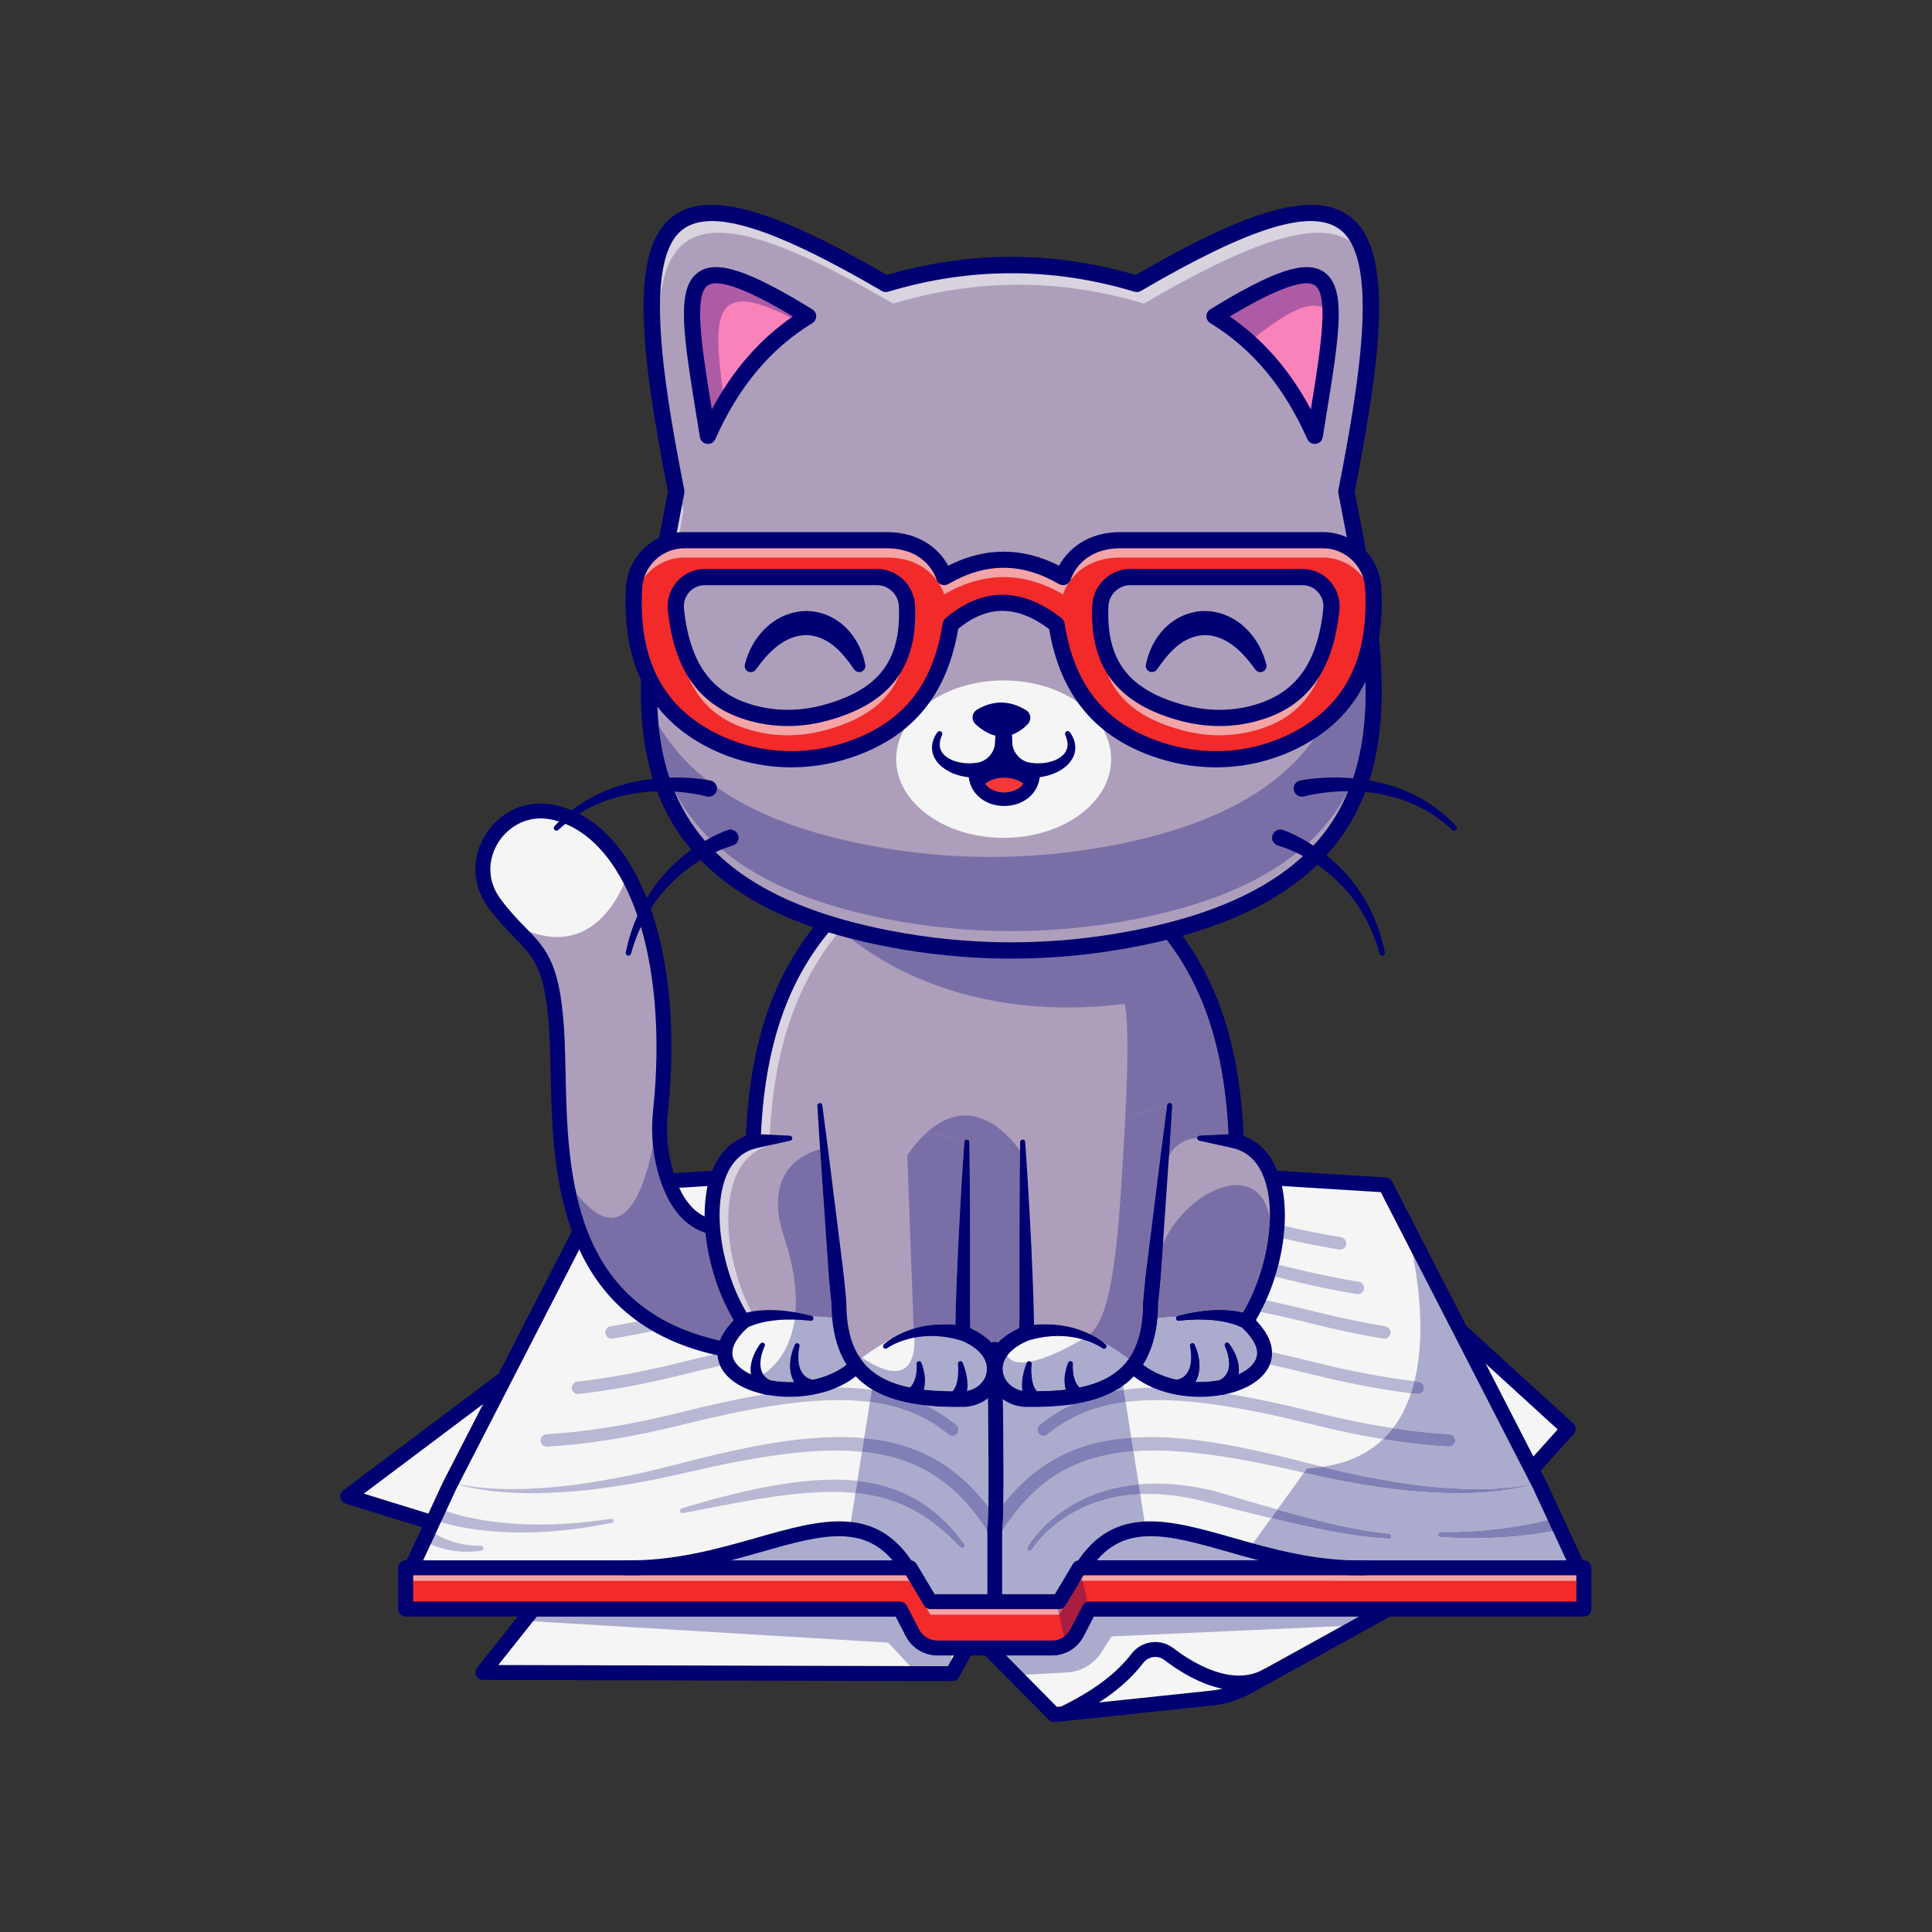 <?xml version="1.0" encoding="UTF-8" standalone="no"?>
<!-- Created with Inkscape (http://www.inkscape.org/) -->

<svg
   version="1.1"
   id="svg1308"
   width="5333.333"
   height="5333.333"
   viewBox="0 0 5333.333 5333.333"
   xmlns="http://www.w3.org/2000/svg"
   xmlns:svg="http://www.w3.org/2000/svg">
  <rect x="0" y="0" width="5333.333" height="5333.333" fill="#333333" stroke="none"/>
  <defs
     id="defs1312">
    <clipPath
       clipPathUnits="userSpaceOnUse"
       id="clipPath1458">
      <path
         d="m 23968.6,12714.2 c 9.2,104.2 13.3,208.3 14.3,311.4 17.1,168 36.4,335.8 50.1,504.1 13.8,170.3 23.9,341.1 36.1,511.6 l 13.2,194.1 c 266.2,665.3 975.4,1232.6 1527.3,1232.6 325.1,0 595.6,-196.5 689.1,-685.8 -12.1,-636.7 -211.9,-1370.5 -557.8,-1955.6 -20.5,5.2 -40.8,9.9 -61.1,13.8 -63.9,13.6 -127.3,21.9 -190.4,28.8 -76.8,7.7 -153.1,11 -228.9,11 -48.9,0 -97.5,-1.4 -145.8,-3.7 -123.6,-5.2 -245.4,-21.6 -365.7,-40.5 -60.1,-9.9 -119.6,-23 -179,-34.4 l -176.4,-42.6 c -10.5,-2.6 -19.6,-8.2 -26.4,-15.9 -123.8,-7.5 -256.4,-17.1 -398.6,-28.9"
         id="path1456" />
    </clipPath>
  </defs>
  <g
     id="g1316"
     transform="matrix(1.333,0,0,-1.333,0,5333.333)">
    <g
       id="g1318"
       transform="scale(0.1)">
      <path
         d="M 30238.5,12460.7 32476.3,10418.4 29491.5,7099.1 25825.2,5073.2 c -223.3,-123.4 -469.1,-200.8 -722.8,-227.6 l -3272.3,-345.3 -1653.2,1672.5 -454.8,-823.4 -9722.25,25.7 1042.65,1312.3 12831.1,3773.8 6364.9,1999.5"
         style="fill:#f5f5f5;fill-opacity:1;fill-rule:nonzero;stroke:none"
         id="path1322" />
      <path
         d="m 21830.2,4345.9 c -41.1,0 -80.7,16.3 -109.8,45.8 l -1508.1,1525.7 -355,-642.7 c -27.3,-49.3 -78.9,-81.2 -135.6,-79.7 l -9722.26,25.7 c -59.18,0.2 -113.06,34.1 -138.72,87.5 -25.63,53.3 -18.55,116.6 18.27,162.9 l 1042.61,1312.4 c 19.8,24.9 46.8,43 77.3,52 l 12831.2,3773.8 c 81.8,24.1 167.6,-22.7 191.6,-104.5 24.1,-81.8 -22.7,-167.6 -104.5,-191.7 l -12784.3,-3760 -813.9,-1024.5 9312.2,-24.6 410.6,743.4 c 23.5,42.6 65.8,71.6 114,78.3 48.3,6.7 96.7,-9.8 130.9,-44.4 l 1601.1,-1619.7 3198.4,337.6 c 234.4,24.7 457.9,95.1 664.4,209.1 l 3643.5,2013.3 2864.9,3186 -2124.6,1939.1 c -63,57.5 -67.4,155.1 -10,218.1 57.5,62.9 155.2,67.5 218.2,9.9 l 2237.8,-2042.3 c 62.6,-57.2 67.4,-154.2 10.7,-217.3 L 29606.3,6995.9 c -11.5,-12.8 -25,-23.6 -40.1,-31.9 L 25899.9,4938.1 c -242.7,-134.1 -505.6,-216.9 -781.3,-245.9 l -3272.2,-345.5 c -5.5,-0.5 -10.9,-0.8 -16.2,-0.8"
         style="fill:#000072;fill-opacity:1;fill-rule:nonzero;stroke:none"
         id="path1324" />
      <path
         d="M 10449,11460.5 7200,9020.3 9397.6,8339.6 10449,11460.5"
         style="fill:#f5f5f5;fill-opacity:1;fill-rule:nonzero;stroke:none"
         id="path1326" />
      <path
         d="m 9397.64,8185.2 c -15.14,0 -30.53,2.3 -45.74,7 l -2197.58,680.7 c -55.39,17.1 -96.51,63.9 -106.41,121 -9.94,57.1 13.01,115 59.37,149.9 l 3249.02,2440.1 c 68.1,51.3 164.9,37.5 216.1,-30.7 51.2,-68.2 37.5,-165 -30.7,-216.2 L 7534.38,9078.4 9443.27,8487.1 c 81.44,-25.2 127.02,-111.7 101.81,-193.1 -20.54,-66.3 -81.55,-108.8 -147.44,-108.8"
         style="fill:#000072;fill-opacity:1;fill-rule:nonzero;stroke:none"
         id="path1328" />
      <path
         d="m 32680.6,7542.7 -10052.5,-700.9 -1016.9,-488.9 -2552,128.6 -837.8,643.3 -9700.54,417.9 788.9,1700.8 3199.34,6226.9 8091.4,503.8 8091.8,-503.8 412.7,-803.3 c 0,0 0,-0.6 0.6,-1.6 l 2785.6,-5422 775,-1669.4 14.4,-31.4"
         style="fill:#f5f5f5;fill-opacity:1;fill-rule:nonzero;stroke:none"
         id="path1330" />
      <path
         d="m 32438.6,7697.1 -4164.6,0.2 c -3,0.2 -6,0.3 -9.1,0.3 -1.1,0 -2.3,-0.1 -3.4,-0.1 -3.8,-0.1 -7.5,-0.1 -11.2,-0.2 h -214.8 c -753.5,14.4 -1451.2,176.1 -2088.3,350.6 l 377.1,521.9 c 154.1,-36.8 308.5,-72.8 463.1,-107.9 324,-73.3 649.3,-142.5 977.7,-199.5 327.6,-58.9 661.9,-96.3 992.7,-116.7 l 1.4,-0.1 c 1,-0.1 2.1,-0.1 3.1,-0.1 26.2,0 48.6,19.9 51.2,46.6 2.7,28.3 -18.1,53.4 -46.4,56.1 -657.3,62.8 -1296.3,223.3 -1934.5,395.6 -126.5,34.4 -252.8,69.4 -379,105 l 550.1,761.4 c 3.5,-0.8 6.9,-1.6 10.4,-2.4 l 368,-80.3 c 490.3,-109 986.8,-191.4 1485.1,-255.1 l 374.8,-40.2 376,-27 c 190.8,-10.6 381.9,-17.4 572.9,-17.4 60.2,0 120.4,0.6 180.6,2.1 125.5,0.8 251,11.3 376.4,16.6 125,12.8 250.4,19.6 374.6,39.3 124.4,16.3 248.1,38.6 370.4,65.9 l 91.6,21.2 90.7,25 c 10.2,2.9 20.4,5.9 30.5,8.9 l 46.9,-91.3 298.1,-642.4 c -133.8,-34.2 -272.3,-63.9 -409,-90.3 -197.2,-37.4 -396.1,-69.1 -596.1,-93 -200.1,-23.1 -401.1,-43 -602.7,-52.8 -191.2,-11.7 -382.7,-14.4 -574.6,-14.4 -10.5,0 -21,0 -31.5,0.1 h -1.2 c -26.8,-0.1 -49.5,-21 -51.2,-48.2 -1.9,-28.3 19.6,-52.8 48,-54.7 204.1,-13.2 408.8,-23.8 613.8,-24.3 31.6,-0.4 63.3,-0.7 94.9,-0.7 173.4,0 347,6.6 520.5,15.6 205.1,11.5 410,30.8 614.5,56.5 161.3,20.8 319.5,44.4 481.1,76.8 l 281.4,-606.6 M 30534.5,9172 c -54.3,0 -108.6,0.6 -162.9,3 -497.2,16.2 -992.9,64.7 -1483.6,146.7 -490.5,81 -978.7,177.6 -1460.4,302 l -39.5,10 c 546.4,78.4 953.6,284.9 1253.9,572 479.4,-78.7 933.7,-130.1 1359.6,-153.8 2.4,-0.2 4.8,-0.2 7.2,-0.2 67.8,0 124.6,53 128.4,121.5 3.9,71 -50.4,131.6 -121.4,135.6 -368.4,20.5 -759,62.3 -1169.4,125 165.3,215.3 286.9,460.8 374.3,722.9 42.7,-5.3 85.3,-10.3 127.6,-15 4.9,-0.6 9.7,-0.9 14.5,-0.9 64.6,0 120.3,48.6 127.7,114.3 8,70.6 -42.8,134.3 -113.4,142.2 -27.9,3.2 -56,6.4 -84.2,9.8 226.1,917 92.8,1972.5 -36.8,2628 l 2445.1,-4759.5 c -9.6,-2.2 -19.3,-4.4 -28.9,-6.5 l -91.5,-19.2 -92.3,-15.5 c -123,-19.5 -246.8,-34 -371,-42.5 -123.8,-12.6 -248.7,-13.4 -372.7,-19.6 -18.3,0.2 -36.6,0.2 -54.9,0.2 -25.9,0 -51.7,-0.1 -77.6,-0.3 -25.9,-0.1 -51.8,-0.2 -77.8,-0.2"
         style="fill:#ababcd;fill-opacity:1;fill-rule:nonzero;stroke:none"
         id="path1332" />
      <path
         d="m 19115.1,6633.3 2464.4,-124.3 981.5,471.9 c 17.6,8.5 36.7,13.5 56.2,14.9 l 9828.8,685.3 -693.4,1494.4 -3157.4,6146.1 -7994.5,497.6 -7994.5,-497.6 L 9448.69,9175.5 8758.01,7687 18228,7279.1 c 31.7,-1.4 62.2,-12.5 87.4,-31.8 l 799.7,-614 M 21611,6198.5 c -2.6,0 -5.2,0.1 -7.8,0.2 l -2551.7,128.7 c -31.3,1.6 -61.4,12.6 -86.3,31.7 l -799.2,613.6 -9651.78,415.7 c -51.49,2.3 -98.47,30 -125.25,74 -26.78,44.1 -29.83,98.6 -8.15,145.3 l 789.08,1700.6 c 0.86,1.9 1.78,3.7 2.71,5.6 l 3198.99,6226.9 c 24.9,48.4 73.4,80.1 127.7,83.5 l 8091.8,503.7 c 6.4,0.4 12.8,0.4 19.2,0 l 8091.7,-503.7 c 54.3,-3.4 102.8,-35.1 127.7,-83.5 l 3199,-6226.9 c 0.9,-1.9 1.9,-3.7 2.7,-5.6 l 789.1,-1700.6 c 21.4,-46.1 18.7,-99.8 -7.1,-143.5 -25.8,-43.8 -71.5,-72 -122.2,-75.5 l -10023,-698.9 -990.3,-476.1 c -20.9,-10 -43.8,-15.2 -66.9,-15.2"
         style="fill:#000072;fill-opacity:1;fill-rule:nonzero;stroke:none"
         id="path1334" />
      <path
         d="m 20446.3,6996.2 h -1090.5 l -372.9,625.5 c -27.9,46.8 -78.3,75.4 -132.7,75.4 h -4077 l -25.8,61.9 c 1003.2,299.7 2849.3,580.6 2849.3,580.6 l 118.9,750.2 c 79.8,-8.3 159.3,-18.6 238.2,-31.2 246.7,-42.9 488.2,-109.4 717.8,-206.5 230.2,-96 445.9,-226 649,-376.2 202.7,-150.9 390.4,-325.1 569.4,-510.6 10,-10.4 23.6,-15.9 37.3,-15.9 10.3,0 20.7,3.1 29.7,9.5 23.3,16.4 28.8,48.6 12.4,71.9 -302.6,429 -710,803.9 -1201.1,1036.5 -245.2,114.6 -506.1,195.4 -771.3,242 -80.2,14.4 -160.6,25.7 -241.1,34.3 l 95.1,600.4 c 120.1,-12.3 239.2,-29.1 357.2,-51.1 236.4,-45.1 467.9,-109.9 687.4,-202.4 219.6,-92 427.1,-210.4 618,-352.6 371.5,-275.2 676,-637.3 932.7,-1032.1 V 6996.2 m 22.3,1811 c -221.9,288.4 -477.5,554.4 -775.7,773.4 -421,312.7 -922.3,513.6 -1432.4,600 -121.1,21 -242.7,36.6 -364.4,47.7 l 118.6,748.2 c 659.7,-84.8 1177.5,-308.3 1626.2,-673.4 23.9,-19.4 52.6,-28.8 81.2,-28.8 37.3,0 74.4,16.2 99.8,47.4 44.9,55.2 36.5,136.2 -18.6,181 -198.1,161.2 -407.9,294.2 -630.1,401.6 223.4,-24 445.8,-32.3 666.7,-32.3 49,0 98,0.4 146.8,1.1 l 1.5,0.1 c 3.4,0 6.8,0.2 10.2,0.6 75,7.5 149.7,23.1 222.1,48 72.1,25.6 141,61.2 204.6,105.2 11.8,8 23.3,16.4 34.6,25.1 9.4,-839 15.1,-1733.5 8.9,-2244.9 m -2391.7,2419 c -7.4,1 -14.8,2.1 -22.1,3 l 1.5,9.3 c 6.8,-4.1 13.7,-8.2 20.6,-12.3"
         style="fill:#ababcd;fill-opacity:1;fill-rule:nonzero;stroke:none"
         id="path1336" />
      <path
         d="m 21844.6,6996.2 h -1089.5 v 1309.7 c 256.4,394.9 561.1,756.9 932.5,1032.2 191,142.1 398.5,260.6 618.1,352.5 219.6,92.3 450.9,157.6 687.3,202.7 158.2,29.4 318.4,49.7 480,62.2 l 108.7,-685.9 c -61.8,-5.6 -123.6,-12.4 -185.1,-19.9 -168.3,-25.9 -335.7,-58.1 -498.9,-107 -163.1,-48.8 -322.8,-108.7 -476.5,-181.7 -153.1,-74 -300.1,-160.4 -438.4,-258.7 -138.1,-98.5 -268.5,-207.8 -386.5,-329.4 -118.2,-122.5 -226.1,-250.4 -316.3,-400.7 -14.1,-23.6 -7.3,-54.4 15.9,-69.5 8.7,-5.7 18.4,-8.4 28.1,-8.4 16.8,0 33.2,8.2 43.1,23.3 l 2,3.2 c 85.4,130.7 196.4,254.5 312.7,365.4 116.9,111.9 245.4,211.4 380.3,300.2 135.1,88.5 277.7,165.1 425.3,229.8 148.2,63.6 301.5,114.4 457.3,154.7 155.9,40.5 315.5,64.8 475.3,83.4 64.5,5.3 129.1,9.9 193.8,13.1 l 89.7,-566.4 c -526.8,-26.2 -991.8,-238.7 -1375.4,-805 -45.7,-6.6 -86.5,-33.5 -110.6,-73.8 l -372.9,-626 m 4216.6,701.2 -3344.8,0.2 c 312.8,366.8 681,498.4 1111.9,498.4 463.7,0 1000,-152.5 1617.6,-328.1 198.7,-56.5 403.7,-114.8 615.3,-170.5 m -5284,1166.4 c 6,370.8 6,981.5 -5.6,1995.4 l 6.2,166.4 c 63,-43.4 131.2,-78.5 202.6,-103.8 72.3,-24.9 147,-40.5 222,-48 3.4,-0.4 7.1,-0.6 10.5,-0.6 l 1.2,-0.1 c 48.9,-0.7 97.8,-1.1 146.8,-1.1 275.3,0 553,12.9 831.8,53 5.4,0.8 10.8,1.6 16.2,2.4 -240.3,-111.3 -466.5,-251.8 -679.1,-424.7 -55.1,-44.8 -63.4,-125.8 -18.6,-181 25.4,-31.2 62.5,-47.4 99.8,-47.4 28.6,0 57.3,9.4 81.2,28.8 447.1,363.7 962.7,587 1619.1,672.5 l 117,-738.1 c -162.7,-10.8 -325.5,-29.2 -487.4,-57.3 -510.1,-85.8 -1011.4,-287.2 -1432.4,-599.7 -278.5,-204.6 -519.8,-450.1 -731.3,-716.7 m 2294.2,2332.6 c 27.7,15.1 55.1,31 82.2,47.6 35.4,21.9 70.2,45.2 104,69.7 l 13.6,-85.5 c -67.5,-9.2 -134.1,-19.7 -199.8,-31.8"
         style="fill:#ababcd;fill-opacity:1;fill-rule:nonzero;stroke:none"
         id="path1338" />
      <path
         d="M 32800,7542.7 V 6687.4 H 22559.1 l -253.5,-489.2 C 22204.6,6003.3 22003.5,5881 21784,5881 h -2367.3 c -219.6,0 -420.9,122.4 -521.8,317.5 l -253.1,488.9 H 8400.94 v 855.3 H 18850.3 l 417.8,-700.9 h 2664.2 l 417.9,701.4 10449.8,-0.5"
         style="fill:#f22a2a;fill-opacity:1;fill-rule:nonzero;stroke:none"
         id="path1340" />
      <path
         d="m 21932.3,6571.6 h -2664.2 l -83.7,140.4 c 24.6,-15.8 53.5,-24.6 83.7,-24.6 h 1332.6 v 0 0 h 1307.5 c 7.5,-34.5 15.8,-73.3 24.8,-114.7 l -0.7,-1.1 m -3100.7,700.9 H 8555.32 v 115.8 H 18762.6 l 69,-115.8 m 13814,0 -10229.5,0.5 -13.7,56.2 35.5,59.6 5591.3,-0.3 c 37.2,-0.7 74.7,-1 112.3,-1 36.7,0 73.6,0.3 110.6,1 l 4393.5,-0.2 v -115.8"
         style="fill:#f4a4a4;fill-opacity:1;fill-rule:nonzero;stroke:none"
         id="path1342" />
      <path
         d="M 8555.32,6841.8 H 18641.8 c 57.7,0 110.6,-32.2 137.1,-83.4 l 253.1,-489 c 74.7,-144.3 222.1,-234 384.7,-234 H 21784 c 162.4,0 309.8,89.6 384.6,233.9 l 253.4,489.2 c 26.6,51.1 79.4,83.3 137.1,83.3 h 10086.5 v 546.5 l -10207.7,0.5 -373,-626 c -27.8,-46.8 -78.2,-75.4 -132.6,-75.4 h -2664.2 c -54.4,0 -104.7,28.6 -132.6,75.3 l -372.9,625.6 H 8555.32 V 6841.8 M 21784,5726.6 h -2367.3 c -278.5,0 -531,153.6 -658.9,400.9 L 18547.9,6533 H 8400.93 c -85.25,0 -154.4,69.2 -154.4,154.4 v 855.3 c 0,85.2 69.15,154.4 154.4,154.4 H 18850.2 c 54.4,0 104.8,-28.6 132.7,-75.4 l 372.9,-625.5 h 2488.8 l 372.9,626 c 27.9,46.7 78.3,75.4 132.7,75.4 l 10449.8,-0.5 c 85.3,0 154.4,-69.2 154.4,-154.4 v -855.3 c 0,-85.2 -69.1,-154.4 -154.4,-154.4 H 22653 l -210.3,-405.8 c -128.1,-247.1 -380.5,-400.6 -658.7,-400.6"
         style="fill:#000072;fill-opacity:1;fill-rule:nonzero;stroke:none"
         id="path1344" />
      <path
         d="m 13059.8,7387.5 c -42,0 -84.2,0.4 -126.6,1.3 -85.2,1.8 -152.8,72.4 -151,157.7 1.8,85.2 73.5,152.9 157.6,151 1012.1,-21 1925.1,238.2 2731.2,467.4 1321.7,375.8 2463.2,700.4 3248.5,-539.6 45.6,-72.1 24.2,-167.4 -47.8,-213 -72,-45.8 -167.4,-24.3 -213,47.8 -661.9,1045.2 -1602,777.8 -2903.2,407.8 -793.9,-225.8 -1689.7,-480.4 -2695.7,-480.4"
         style="fill:#000072;fill-opacity:1;fill-rule:nonzero;stroke:none"
         id="path1346" />
      <path
         d="m 28141.5,7387.5 c -1006.1,0 -1901.7,254.7 -2695.6,480.4 -1301.2,370.1 -2241.4,637.3 -2903.2,-407.8 -45.6,-72.1 -141.1,-93.6 -213.1,-47.8 -72,45.6 -93.4,140.9 -47.8,213 785.2,1240 1926.8,915.4 3248.5,539.6 806.2,-229.2 1720.3,-488.9 2731.2,-467.4 84.7,1.9 155.8,-65.7 157.6,-151 1.9,-85.3 -65.8,-155.9 -151,-157.7 -42.3,-0.9 -84.6,-1.3 -126.6,-1.3"
         style="fill:#000072;fill-opacity:1;fill-rule:nonzero;stroke:none"
         id="path1348" />
      <path
         d="m 11324.3,10051.7 c -67.8,0 -124.6,53 -128.4,121.5 -3.9,71 50.4,131.6 121.4,135.6 824.7,45.9 1760.6,198.5 2781.7,453.8 619.1,154.8 1196.9,282.5 1735.5,371.6 162.7,-34 338.4,-52 518.6,-52 327.4,0 669.3,59.6 973.8,192 4.9,0 9.8,0 14.7,0 248.1,0 485.6,-14.4 713.2,-45 l -40.1,-252.7 c -202.3,26 -418.1,39 -649.2,39 -834,0 -1869,-168.7 -3204.1,-502.5 -1036.9,-259.2 -1989,-414.4 -2829.9,-461.1 -2.4,-0.2 -4.8,-0.2 -7.2,-0.2"
         style="fill:#b8b8d4;fill-opacity:1;fill-rule:nonzero;stroke:none"
         id="path1350" />
      <path
         d="m 19722.1,10274.3 c -28.6,0 -57.3,9.4 -81.2,28.8 -448.7,365.1 -966.5,588.6 -1626.2,673.4 l 40.1,252.7 c 7.3,-0.9 14.7,-2 22.1,-3 291.7,-171.7 615.5,-254.1 931.3,-301.2 55,-7.9 110,-14.8 165,-20.7 222.2,-107.4 432,-240.4 630.1,-401.6 55.1,-44.8 63.5,-125.8 18.6,-181 -25.4,-31.2 -62.5,-47.4 -99.8,-47.4"
         style="fill:#8080b6;fill-opacity:1;fill-rule:nonzero;stroke:none"
         id="path1352" />
      <path
         d="m 11970.3,11140.8 c -64.6,0 -120.3,48.6 -127.7,114.3 -7.9,70.6 42.8,134.3 113.4,142.2 658.5,74.2 1379.5,208.6 2143,399.5 233.4,58.4 460.8,112.9 682.5,162.9 25.7,-6 51.8,-11.9 77.9,-17.7 2.4,-33.2 7.2,-64.2 13.7,-92.8 9.6,-42.5 23.7,-84 42.1,-124.2 -240.1,-52.9 -491.2,-112.1 -753.8,-177.8 -774.5,-193.6 -1506.8,-330.1 -2176.6,-405.5 -4.8,-0.6 -9.7,-0.9 -14.5,-0.9"
         style="fill:#b8b8d4;fill-opacity:1;fill-rule:nonzero;stroke:none"
         id="path1354" />
      <path
         d="m 12663.4,12287.3 c -61.9,0 -116.5,44.8 -126.8,107.9 -11.5,70.1 36,136.2 106.2,147.7 183.6,30 372,64.4 564.1,102.8 97.4,-69.7 200.2,-136.1 308.6,-198.7 -285,-61.3 -563,-114.2 -831.2,-158 -7,-1.2 -14,-1.7 -20.9,-1.7"
         style="fill:#b8b8d4;fill-opacity:1;fill-rule:nonzero;stroke:none"
         id="path1356" />
      <path
         d="m 28642,10205.7 c -467.3,76.8 -958.5,179.3 -1470.3,307.3 -1334.9,333.7 -2370,502.5 -3204,502.5 -233.9,0 -452,-13.3 -656.4,-39.9 l -40.1,252.6 c 194.3,26.4 396,41 605.2,44.9 304,-131.6 644.8,-190.9 971.4,-190.9 156.9,0 310.4,13.7 455,39.7 1.6,-0.1 3.2,-0.1 4.8,-0.1 21.5,0 43.1,4.4 63.2,13.3 17.3,3.7 34.4,7.5 51.4,11.5 560.3,-89.4 1163.3,-221.8 1811.9,-384 565,-141.2 1103.9,-251.1 1612.3,-328.8 -61.9,-80.5 -129.9,-156.8 -204.4,-228.1"
         style="fill:#b8b8d4;fill-opacity:1;fill-rule:nonzero;stroke:none"
         id="path1358" />
      <path
         d="m 30008.8,10051.7 c -2.4,0 -4.8,0 -7.2,0.2 -425.9,23.7 -880.2,75.1 -1359.6,153.8 74.5,71.3 142.5,147.6 204.4,228.1 410.4,-62.7 801,-104.5 1169.4,-125 71,-4 125.3,-64.6 121.4,-135.6 -3.8,-68.5 -60.6,-121.5 -128.4,-121.5"
         style="fill:#8080b6;fill-opacity:1;fill-rule:nonzero;stroke:none"
         id="path1360" />
      <path
         d="m 21611,10274.3 c -37.3,0 -74.4,16.2 -99.8,47.4 -44.8,55.2 -36.5,136.2 18.6,181 212.6,172.9 438.8,313.4 679.1,424.7 291.8,44.6 589.8,120.1 862.5,269 65.7,12.1 132.3,22.6 199.8,31.8 l 40.1,-252.6 c -656.4,-85.5 -1172,-308.8 -1619.1,-672.5 -23.9,-19.4 -52.6,-28.8 -81.2,-28.8"
         style="fill:#8080b6;fill-opacity:1;fill-rule:nonzero;stroke:none"
         id="path1362" />
      <path
         d="m 29220.7,11156.7 c -634.8,77.9 -1323.3,209.1 -2049,390.5 -307,76.8 -598.2,144.8 -874.7,204.1 12.9,31.9 23.2,64.6 30.8,97.9 10.4,46.2 16.6,98.7 15,156.6 287.2,-62 584,-132.1 891.3,-209 731.1,-182.8 1423.2,-313.7 2058.8,-389.7 -20.9,-84.7 -44.9,-168.5 -72.2,-250.4"
         style="fill:#b8b8d4;fill-opacity:1;fill-rule:nonzero;stroke:none"
         id="path1364" />
      <path
         d="m 29362.8,11140.8 c -4.8,0 -9.6,0.3 -14.5,0.9 -42.3,4.7 -84.9,9.7 -127.6,15 27.3,81.9 51.3,165.7 72.2,250.4 28.2,-3.4 56.3,-6.6 84.2,-9.8 70.6,-7.9 121.4,-71.6 113.4,-142.2 -7.4,-65.7 -63.1,-114.3 -127.7,-114.3"
         style="fill:#8080b6;fill-opacity:1;fill-rule:nonzero;stroke:none"
         id="path1366" />
      <path
         d="m 28669.7,12287.3 c -6.9,0 -13.9,0.5 -20.9,1.7 -467.5,76.4 -964.5,180.2 -1477.1,308.3 -379.7,95 -735.2,176.5 -1068.7,244.7 41.3,78.4 80.2,158.6 116.7,240.2 325.1,-68.3 663,-147.4 1014.4,-235.3 505.8,-126.4 995.7,-228.7 1456.3,-304 70.1,-11.5 117.6,-77.6 106.2,-147.7 -10.4,-63.1 -65,-107.9 -126.9,-107.9"
         style="fill:#b8b8d4;fill-opacity:1;fill-rule:nonzero;stroke:none"
         id="path1368" />
      <path
         d="m 28119.9,13209.3 c -6.9,0 -13.8,0.5 -20.9,1.7 -467.7,76.6 -964.7,180.3 -1477,308.4 -73.1,18.3 -145.4,36.1 -216.7,53.3 25.8,82.2 49.2,164.9 70.3,247.8 69.1,-16.8 138.6,-34 208.8,-51.5 505.4,-126.4 995.4,-228.7 1456.2,-304.1 70.1,-11.5 117.7,-77.6 106.2,-147.7 -10.3,-63.1 -64.9,-107.9 -126.9,-107.9"
         style="fill:#b8b8d4;fill-opacity:1;fill-rule:nonzero;stroke:none"
         id="path1370" />
      <path
         d="m 27752.6,14131.4 c -6.9,0 -13.9,0.5 -21,1.7 -368.9,60.4 -755.6,137.6 -1153.4,230.2 10.9,87 18.8,173.3 23.9,258.7 404.3,-95 797.1,-173.8 1171.1,-235 70.1,-11.5 117.7,-77.7 106.2,-147.8 -10.3,-63.1 -64.9,-107.8 -126.8,-107.8"
         style="fill:#b8b8d4;fill-opacity:1;fill-rule:nonzero;stroke:none"
         id="path1372" />
      <path
         d="m 23463.3,11724.5 -1403.9,289.2 -175,-15.5 -1010.1,-89 -162.7,-14.4 -63.8,-5.6 -27.3,-2.6 -20,-1.6 -47.4,4.2 -1411.6,124.5 -232.1,-47.9 -881,-181.6 -290.7,-59.7 -0.6,-0.5 c -571.7,-551.2 -1603,-597 -2219.5,-330.4 -528,227.9 -752.4,684.9 -126.6,1250.5 -797.7,1247.9 -987,3405.2 205.8,3731 61.3,1708 444.7,3274 1531,4528.6 l 336.1,-12.3 2877.2,-103.5 h 518.7 l 3213.3,115.8 c 1086.4,-1254.6 1469.8,-2820.6 1531,-4528.6 1192.9,-325.8 1003.5,-2483.1 205.8,-3731 1357.1,-1226.9 -1286.5,-1942.7 -2346.6,-919.6"
         style="fill:#ad9fbc;fill-opacity:1;fill-rule:nonzero;stroke:none"
         id="path1374" />
      <path
         d="m 23911.4,12709.4 -172.9,-529.9 -139.4,-353.7 v -283.2 c 0,0 2102,-1006.5 2681.1,337 l -49.8,299.9 -166.9,301.4 c 0,0 251.9,435.2 -2152.1,228.5"
         style="fill:#f5f5f5;fill-opacity:1;fill-rule:nonzero;stroke:none"
         id="path1376" />
      <path
         d="m 17386.9,12709.4 172.9,-529.9 139.3,-353.7 v -283.2 c 0,0 -2102,-1006.5 -2681.1,337 l 49.9,299.9 166.8,301.4 c 0,0 -251.9,435.2 2152.2,228.5"
         style="fill:#f5f5f5;fill-opacity:1;fill-rule:nonzero;stroke:none"
         id="path1378" />
      <path
         d="m 15873.2,12644.1 c -610.9,115.8 -855.3,-577.4 -855.3,-577.4 -2261.2,445.6 -3026,1943.7 -3298.2,3515.9 v 0.5 c -173.9,1007.1 -146.1,2044 -179.6,2854.6 -32.9,797.1 -121.4,1255.1 -259.9,1573.7 -222.3,510.5 -572.2,661.2 -1026.6,1274.1 -15.5,20.6 -30.4,41.2 -44.3,61.8 -611.35,890.3 208.4,2074.4 1261.9,1837.7 828,-185.8 1481.5,-940.7 1872.6,-2083.2 319.6,-933 464.7,-2124.3 386,-3475.7 -11.8,-204.3 -28.8,-412.7 -50.9,-624.2 -37.6,-359.2 -23.2,-723.1 57.6,-1075.6 173.9,-764.7 515.1,-1235.1 1062.7,-1339.5 0,0 257.3,-1929.8 1074,-1942.7"
         style="fill:#ad9fbc;fill-opacity:1;fill-rule:nonzero;stroke:none"
         id="path1380" />
      <path
         d="m 12994.5,21897.6 c 0,0 -603,-2040.2 -2423.8,-993.9 l -549.7,886.4 v 710.6 l 443.8,361.8 285.2,187.5 445.8,165.7 c 0,0 147,4.8 275.6,-30.5 128.6,-35.2 478.6,-235.2 478.6,-235.2 l 309,-150.5 484.5,-509.9 251,-392"
         style="fill:#f5f5f5;fill-opacity:1;fill-rule:nonzero;stroke:none"
         id="path1382" />
      <path
         d="m 14908,12247.5 c -1918.7,428.5 -2670.2,1672.1 -2974.5,3046 278.1,-342.7 519.1,-501.8 727.9,-501.8 387.3,0 663.7,547 861.4,1483.6 13.4,-130.3 34.4,-258.2 62.9,-383.2 176.4,-773.4 520.8,-1249.2 1024.4,-1415.6 58.8,-610.4 261.7,-1262.6 584.2,-1807.3 -149.6,-153 -238,-294.9 -286.3,-421.7"
         style="fill:#796fa6;fill-opacity:1;fill-rule:nonzero;stroke:none"
         id="path1384" />
      <path
         d="m 15018.2,11912.3 c -9.9,0 -19.9,0.9 -30,2.9 -3474.8,684.4 -3541.2,3813.2 -3585.1,5883.6 -4.8,223.6 -9.2,434.8 -17.4,632.7 -61.1,1478.5 -311.5,1733.7 -726.3,2156.6 -155.9,158.9 -332.6,339 -530,605.3 -16.5,22.3 -32.3,44.4 -47.4,66.4 -316.77,461.3 -316.58,1038.7 0.3,1507 322,475.8 867.3,693.9 1422.9,569.1 1722.5,-386.7 2679.5,-2998 2327.4,-6350.1 -37.6,-357.8 -19.3,-702.6 54.2,-1025 158.2,-694.1 441.4,-1088.2 865.6,-1204.8 82.2,-22.6 130.6,-107.6 108,-189.8 -22.6,-82.2 -107.6,-130.5 -189.8,-107.9 -536.6,147.4 -901.6,629.8 -1084.9,1433.8 -81.1,355.6 -101.3,734.4 -60.2,1125.9 164.8,1568.6 36.2,3036.1 -362.2,4132.1 -382,1051.2 -994.9,1720.5 -1725.7,1884.5 -512.8,115.1 -904.3,-152.3 -1099.6,-440.9 -191.3,-282.7 -292.2,-735.6 -1.5,-1159 13,-19 26.6,-38.2 40.9,-57.4 184.8,-249.2 353.5,-421.2 502.4,-573 450.7,-459.4 748.4,-762.8 814.4,-2360.1 8.3,-201 12.8,-413.7 17.6,-638.8 44.3,-2089.4 105,-4950.9 3336.1,-5587.3 83.6,-16.4 138.1,-97.6 121.6,-181.3 -14.5,-73.6 -79,-124.5 -151.3,-124.5"
         style="fill:#000072;fill-opacity:1;fill-rule:nonzero;stroke:none"
         id="path1386" />
      <path
         d="m 15608.6,12721.4 c -59.2,35.2 -114.6,81.2 -166.3,135.5 -504.4,873.3 -687.5,2062.9 -413.9,2772.7 123.1,319.1 327.9,519.8 609.1,596.5 65.2,17.8 111.2,75.9 113.7,143.4 67,1869.1 515.3,3250.4 1408.4,4332.7 54.4,-16.7 109.5,-33.1 165,-49.1 -981.8,-1225.9 -1335.2,-2729.9 -1393.8,-4364 -1141.5,-311.7 -1017.3,-2300.6 -305.4,-3564.9 -5.6,-0.9 -11.3,-1.9 -16.8,-2.8"
         style="fill:#d8d3de;fill-opacity:1;fill-rule:nonzero;stroke:none"
         id="path1388" />
      <path
         d="m 15450.4,11600.3 c -151.4,89.2 -249.6,199.6 -276.1,317 -9,39.8 -10,80 -4.7,120.1 0.8,4.3 1.5,8.5 2,12.8 29.9,178.6 183.7,353.6 322.9,479.4 28.9,26 45.8,60.9 49.9,97.2 38.4,12.5 79,21.5 122.1,26.4 19.1,-32.3 38.6,-63.9 58.5,-95 -421.2,-380.7 -457.1,-712.3 -274.6,-957.9 m 185.1,1106 c -9,4.8 -18,9.8 -26.9,15.1 5.5,0.9 11.2,1.9 16.8,2.8 3.4,-6 6.7,-11.9 10.1,-17.9"
         style="fill:#f5f5f5;fill-opacity:1;fill-rule:nonzero;stroke:none"
         id="path1390" />
      <path
         d="m 15544.4,12626.8 c 3.9,34.2 -3.6,69.7 -23.3,100.5 -27.1,42.3 -53.3,85.5 -78.8,129.6 51.7,-54.3 107.1,-100.3 166.3,-135.5 8.9,-5.3 17.9,-10.3 26.9,-15.1 10.2,-17.8 20.6,-35.6 31,-53.1 -43.1,-4.9 -83.7,-13.9 -122.1,-26.4"
         style="fill:#d8d3de;fill-opacity:1;fill-rule:nonzero;stroke:none"
         id="path1392" />
      <path
         d="m 15169.6,12037.4 c 0.6,4.2 1.2,8.5 2,12.8 -0.5,-4.3 -1.2,-8.5 -2,-12.8"
         style="fill:#9393c1;fill-opacity:1;fill-rule:nonzero;stroke:none"
         id="path1394" />
      <path
         d="m 19984,11035.9 c -945.4,-15.9 -1787.8,96.2 -2246.9,688.1 -92.6,119.9 -169.8,259.3 -228.5,422 h -0.5 v 1 c -88.5,242.4 -136.3,534.6 -135.8,887.2 l -308.8,3192.7 -85.9,890.2 2225.7,-551.6 819.3,-203.3 c 0,0 -113.3,-3948.7 -77.2,-3962.6 334.5,-130.2 525.9,-317 607.7,-510.4 165.2,-392.2 -118.3,-813.2 -569.1,-853.3"
         style="fill:#ad9fbc;fill-opacity:1;fill-rule:nonzero;stroke:none"
         id="path1396" />
      <path
         d="m 17699.1,11775.7 c 0,0 1577.3,1344.4 2503.6,572.5 l 294.5,-377.1 23,-195.4 32,-336.5 -100.9,-203.6 -269.7,-154.7 c 0,0 -1949.8,-186.5 -2482.5,694.8"
         style="fill:#f5f5f5;fill-opacity:1;fill-rule:nonzero;stroke:none"
         id="path1398" />
      <path
         d="m 17231.6,12722.1 c -297,23.2 -550.4,36.1 -766.4,40.8 50,458.3 -20.5,1003.3 -222.5,1609.3 -472.7,1417.1 455.3,1765.7 741.2,1837.9 l 7.8,-122 70,-1023.4 70.1,-1023.4 c 12.2,-170.5 22.3,-341.3 36.1,-511.6 13.7,-168.3 33,-336 50.1,-504 0.9,-100.5 4.9,-202 13.6,-303.6"
         style="fill:#796fa6;fill-opacity:1;fill-rule:nonzero;stroke:none"
         id="path1400" />
      <path
         d="m 16361.8,11388.8 c -217.9,0 -429.3,30.2 -613.9,85.4 -13.2,3.9 -26.2,8 -39.1,12.2 432.9,249.1 692.5,692.3 756.4,1276.5 216,-4.7 469.4,-17.6 766.4,-40.8 19.7,-229.4 63.6,-459.6 152.2,-681.9 39.7,-100.3 88.8,-198.3 147.6,-290.7 -320.1,-252.2 -756.4,-360.7 -1169.6,-360.7"
         style="fill:#ababcd;fill-opacity:1;fill-rule:nonzero;stroke:none"
         id="path1402" />
      <path
         d="m 17820.7,11872 c -16.8,24.1 -32.8,48.9 -48,74.3 26.2,-18.4 51.9,-35.9 76.9,-52.5 -10.1,-7.5 -19.7,-14.8 -28.9,-21.8"
         style="fill:#796fa6;fill-opacity:1;fill-rule:nonzero;stroke:none"
         id="path1404" />
      <path
         d="m 20532.5,12205.2 c -12,13 -24.2,25.5 -36.7,37.7 -105.5,101.3 -225.6,177.2 -348.7,237.1 -18.3,9.3 -36.8,18 -55.3,26.1 -1.3,39.3 -1.9,80.7 -2.5,121 -3,246.8 -1.6,496 -1.4,744.7 l 0.9,746.7 -2.2,747.2 c 0.2,498.2 -4.7,996.6 -12.6,1495 -0.5,26.3 -21,48.7 -47.8,50.6 -1.2,0.1 -2.5,0.2 -3.7,0.2 -23.1,0 -43.1,-15.4 -49.4,-37 l -769.8,191 c 279.5,250.2 544.3,343.8 783.8,343.8 561.3,0 984.3,-513.8 1137,-729.2 -6.2,-438.2 -10,-876.4 -9.8,-1314.4 l -2.2,-747.2 0.9,-746.7 c 0.2,-248.7 1.6,-497.9 -1.5,-744.7 -0.6,-40.3 -1.2,-81.7 -2.4,-121 -18.6,-8.1 -37,-16.8 -55.3,-26.1 -123.1,-59.9 -243.2,-135.8 -348.7,-237.1 -12.4,-12.1 -24.6,-24.6 -36.6,-37.5 -20.5,10 -43.5,15.7 -67.8,15.7 l -2.4,-0.1 c -23.6,-0.4 -46,-6 -65.8,-15.8 m -436.8,223.8 c 0,0 -0.1,1.9 -0.2,2.2 v 0.5 c 0.1,-0.8 0.1,-1.5 0.2,-2.2 0,-0.4 0,-0.5 0,-0.5 m -87,111.5 -1.9,0.8 -2.9,1.2 -1.5,0.6 v 0 c -0.1,0 -0.4,0.1 -0.6,0.2 -0.2,0.1 -0.3,0.2 -0.2,0.2 0.2,0 1.7,-0.6 7.1,-3"
         style="fill:#796fa6;fill-opacity:1;fill-rule:nonzero;stroke:none"
         id="path1406" />
      <path
         d="m 18921.6,12480.2 -132.6,3606.7 c 141,200.7 279.5,358.2 414.3,478.6 v 0 l 769.8,-191 c -1,-3.5 -1.7,-7.1 -2,-10.8 -36.1,-497.4 -67.8,-994.9 -92.8,-1492.7 l -38.6,-746.7 -31,-747.2 c -9,-249.4 -16.7,-498.3 -21.4,-749.6 -0.3,-23.9 -0.7,-47.4 -0.9,-71.2 -90,21.3 -182.4,31 -276,31 -195.5,0 -396,-42.1 -588.8,-107.1"
         style="fill:#796fa6;fill-opacity:1;fill-rule:nonzero;stroke:none"
         id="path1408" />
      <path
         d="m 19807.5,11197.2 c -254.6,0 -507.6,10.2 -754.2,44.3 -301.2,42.2 -596.5,119.7 -842.9,269.4 -122.7,74.7 -232.2,166.7 -323.5,275.1 -23.4,27.6 -45.4,56.3 -66.2,86 9.2,7 18.8,14.3 28.9,21.8 63.2,-41.9 122.7,-78.3 178.8,-109.6 212,-118.9 375.5,-166.9 501.2,-166.9 233.1,0 336.7,164.7 379.8,348.5 55.1,232.1 12.9,495.1 12.9,495.1 l -0.7,19.3 c 192.8,65 393.3,107.1 588.8,107.1 93.6,0 186,-9.7 276,-31 -0.4,-39.4 -0.5,-79.5 0.6,-122.8 0.3,-8.9 0.5,-18 1.5,-30.3 l 0.9,-9.8 2.6,-17.6 0.8,-4.4 c 0.4,-1.3 0.5,-1.6 0.4,-1.6 0,0 0,0 -0.1,0.1 v 0.1 c -0.1,0 0.2,-1.7 4.3,-15.6 10.1,-34.7 42.2,-73.8 75,-90.5 l 21.3,-10 39.1,-17 c 26.4,-10.7 51.9,-22.6 76.5,-35.7 99.8,-50.3 191.2,-111.6 264.4,-184.1 72.2,-73.2 125.4,-157 149.4,-245.3 22.8,-88.1 18.7,-179.9 -14.9,-264 -63.9,-168.8 -238.8,-291.9 -432.3,-309.2 -56.2,-0.9 -112.3,-1.4 -168.4,-1.4"
         style="fill:#ababcd;fill-opacity:1;fill-rule:nonzero;stroke:none"
         id="path1410" />
      <path
         d="m 20074,16360.7 c 7.9,-498.4 12.8,-996.8 12.6,-1495 l 2.2,-747.2 -0.9,-746.7 c -0.2,-248.7 -1.6,-497.9 1.4,-744.7 0.9,-61 1.9,-124.5 4.9,-179.6 l 1.3,-16.3 c 0.1,-0.4 0.3,-3.3 0.2,-1.7 -0.2,2 -0.5,4 -0.9,6 l -4.3,15.7 c -9.3,32.9 -40.6,70.2 -72.6,85.1 -17,7.8 -16.9,7.4 -16.1,7 0.3,-0.2 0.6,-0.3 0.6,-0.2 l 1.5,-0.6 2.9,-1.2 47,-19.4 c 31.5,-12.4 62.6,-26.3 93.3,-41.9 123.1,-59.9 243.2,-135.8 348.7,-237.1 104.3,-101.9 193.8,-231.5 237.8,-384 42.9,-151.6 39.1,-321.5 -20.5,-469.3 -58.2,-147.7 -160.3,-275.3 -288,-362.6 -63.6,-44 -132.5,-79.6 -204.6,-105.2 -72.4,-24.9 -147.1,-40.5 -222.1,-48 -3.4,-0.4 -6.8,-0.6 -10.2,-0.6 l -1.5,-0.1 c -323.2,-4.8 -650.1,4.7 -978.5,51.9 -326.6,48.7 -661.6,135.1 -961,319 -148.5,91.8 -285.3,208 -398,344.3 -113.7,135.7 -201.7,290.8 -265.4,451.9 -129,323.7 -163.3,664.1 -165.9,994.3 l 0.7,-15 c -17.2,170 -36.9,339.8 -50.7,510.2 -13.8,170.3 -23.9,341.1 -36.1,511.6 l -70.1,1023.4 -70,1023.4 -65.2,1023.9 c -1.8,28.4 19.8,52.9 48.1,54.7 27.2,1.7 50.8,-18.2 54.4,-44.8 l 132.1,-1017.4 127.2,-1017.9 127.2,-1017.9 c 20.7,-169.7 43.4,-339.2 62.5,-509.1 19.1,-169.8 32.3,-340.2 47.9,-510.4 0.5,-4.7 0.7,-9.4 0.8,-14.1 v -0.9 c 2.1,-304.6 35.4,-609.6 144,-879.7 53.5,-134.8 124.6,-260.5 216.2,-368.5 91.3,-108.4 200.8,-200.4 323.5,-275.1 246.4,-149.7 541.7,-227.2 842.9,-269.4 302.7,-41.8 614.7,-47.6 927.9,-42.8 l -11.7,-0.7 c 196,15.2 374.1,139.1 438.7,309.8 33.6,84.1 37.7,175.9 14.9,264 -24,88.3 -77.2,172.1 -149.4,245.3 -73.2,72.5 -164.6,133.8 -264.4,184.1 -24.6,13.1 -50.1,25 -76.5,35.7 l -39.1,17 -21.3,10 c -32.8,16.7 -64.9,55.8 -75,90.5 -4.7,16.1 -4.5,15.8 -4.3,15.5 0.1,-0.2 0.2,-0.3 -0.3,1.5 l -0.8,4.4 -2.6,17.6 -0.9,9.8 c -1,12.3 -1.2,21.4 -1.5,30.3 -1.7,69.4 -0.6,130.5 0.3,194 4.7,251.3 12.4,500.2 21.4,749.6 l 31,747.2 38.6,746.7 c 25,497.8 56.7,995.3 92.8,1492.7 2.1,28.3 26.8,49.7 55.1,47.6 26.8,-1.9 47.3,-24.3 47.8,-50.6"
         style="fill:#000072;fill-opacity:1;fill-rule:nonzero;stroke:none"
         id="path1412" />
      <path
         d="m 18303.9,12168.7 c 114.9,99.9 239.3,171.7 373,233.4 133.2,60.4 273.6,106.6 418.1,137.2 36,7.8 72.5,12.7 109,19.2 l 54.8,9 55.1,5.3 110.8,9.9 111.1,2.4 55.8,1 55.5,-2.7 111.3,-6.1 c 74,-6.2 147.2,-18 221.3,-27.1 84.9,-10.5 145.3,-87.7 134.8,-172.7 -10.4,-84.9 -87.7,-145.3 -172.6,-134.8 -5.8,0.7 -11.4,1.7 -16.9,3 l -13.9,3.4 c -63.8,15.6 -127.6,34.4 -192.3,47.9 l -97.5,17.5 -49,8.6 -49.2,5 -98.9,10.2 -99.3,3.1 -49.9,1.5 -49.7,-2.1 c -33.1,-1.8 -66.5,-2.1 -99.7,-5.1 -132.7,-11.5 -264.6,-37.4 -392.9,-77.5 -126.9,-39.9 -255.3,-96 -362.2,-168 l -4.2,-2.8 c -23.6,-15.8 -55.5,-9.6 -71.3,13.9 -14.6,21.7 -10.4,50.7 8.9,67.4"
         style="fill:#000072;fill-opacity:1;fill-rule:nonzero;stroke:none"
         id="path1414" />
      <path
         d="m 19081.6,11789.1 c 23.1,-57.9 39.2,-113 52.1,-172.5 12.5,-59.1 20.5,-120.2 21.9,-183.9 0.4,-63.7 -6.4,-130.1 -24.3,-197.8 -19,-67.7 -52.1,-135.2 -98,-197.2 l -5.7,-7.7 c -51.7,-69.8 -150.1,-84.5 -219.9,-32.8 -69.8,51.6 -84.5,150.1 -32.8,219.9 10.4,14.1 23.3,26.2 36.9,35.7 29,20.1 57.9,45.9 81.9,80.8 23.1,35.5 42.8,77.5 57.5,123.9 14,46.6 23.4,96.8 28.5,148.5 5,51.1 6,106.3 2.5,156.3 l -0.2,4 c -2,28.4 19.4,53.2 47.9,55.2 23,1.6 43.6,-12.1 51.7,-32.4"
         style="fill:#000072;fill-opacity:1;fill-rule:nonzero;stroke:none"
         id="path1416" />
      <path
         d="m 19937.1,11789.5 c 24.6,-60.7 43.3,-119.4 59.7,-181.7 15.8,-62 28.8,-125.6 34.7,-192.4 5.6,-66.7 7.8,-135.9 -4.5,-209.4 -12.3,-73 -37.1,-150.5 -85.3,-223.9 l -9.1,-13.9 c -47.8,-72.9 -145.6,-93.2 -218.4,-45.3 -72.9,47.8 -93.2,145.6 -45.4,218.4 9.9,14.9 22.4,28.1 35.7,38.5 27.1,20.8 53.6,53.9 74.8,96 21.6,42.1 35.5,93.4 46.5,146.4 10.8,53.4 15.7,110 17.7,167.3 1.7,56.8 0,116.8 -5.6,172.4 l -0.3,2.8 c -2.9,28.5 17.8,53.9 46.3,56.7 23.4,2.4 44.7,-11.2 53.2,-31.9"
         style="fill:#000072;fill-opacity:1;fill-rule:nonzero;stroke:none"
         id="path1418" />
      <path
         d="m 16353.1,11082.2 c -246.9,0 -485.4,33.9 -693.6,96.1 -432.6,129.3 -719.3,373.9 -786.4,670.9 -42.2,186.8 -16,475 321.2,820 -570,962.7 -766.3,2261.1 -454,3071.4 142.3,369.2 385.2,625.6 706.6,747.8 85.7,1946.7 584,3384 1564.2,4516.3 55.8,64.5 153.3,71.6 217.8,15.8 64.4,-55.8 71.5,-153.4 15.7,-217.8 -949.7,-1097.1 -1424.3,-2505.8 -1493.4,-4433.2 -2.5,-67.5 -48.5,-125.6 -113.7,-143.4 -281.2,-76.7 -486,-277.4 -609.1,-596.5 -287.4,-745.7 -71,-2020.6 492.7,-2902.3 40.6,-63.6 29.4,-147.2 -26.6,-197.7 -173.7,-157 -370.3,-390.7 -320.2,-612.3 41.2,-182.5 255.6,-348.1 573.6,-443.1 572.1,-171.1 1402.5,-101.8 1882.4,361.5 61.4,59.1 159.1,57.5 218.3,-3.9 59.2,-61.4 57.5,-159.1 -3.8,-218.3 -386.4,-373 -958.3,-531.3 -1491.7,-531.3"
         style="fill:#000072;fill-opacity:1;fill-rule:nonzero;stroke:none"
         id="path1420" />
      <path
         d="m 15583.9,16528.9 774.1,-38.2 c 28.7,-1.4 50.7,-25.8 49.3,-54.5 -1.1,-23.8 -18.4,-43.2 -40.6,-48.1 l -756.9,-166.9 c -84,-18.5 -167.1,34.6 -185.7,118.6 -18.5,84 34.6,167.1 118.6,185.6 13.6,3 27.9,4.1 41.2,3.5"
         style="fill:#000072;fill-opacity:1;fill-rule:nonzero;stroke:none"
         id="path1422" />
      <path
         d="m 15318.9,12780.6 c 25,11.4 38.4,15.4 56.2,21.6 17,6 33,10.2 49.5,15.2 32.4,8.7 64.6,16.9 96.5,23 63.9,13.6 127.3,21.9 190.4,28.8 126.2,12.7 251.2,13.2 374.7,7.3 123.6,-5.2 245.3,-21.6 365.7,-40.5 60.1,-9.9 119.5,-23 179,-34.4 l 176.4,-42.6 c 27.6,-6.7 44.6,-34.6 37.9,-62.2 -6.1,-25.2 -29.7,-41.5 -54.8,-39.2 l -2.4,0.3 -175.6,16.4 c -58.6,2.6 -117,6.9 -175.3,8 -116.6,1.3 -232.7,0.2 -347.1,-11.6 -114.2,-11 -227.1,-28.1 -335.6,-55.2 -53.9,-14 -107.3,-29.1 -157.9,-47.9 -25.6,-8.9 -50,-19.2 -74,-29.4 -11.3,-5.5 -23.6,-10.6 -34,-16.2 -9.8,-5 -23.8,-12.5 -25.4,-14.5 -57.4,-68.8 -159.6,-78.1 -228.4,-20.7 -68.8,57.3 -78.1,159.6 -20.8,228.4 16,19.2 35.5,33.7 56.7,43.5 l 48.3,21.9"
         style="fill:#000072;fill-opacity:1;fill-rule:nonzero;stroke:none"
         id="path1424" />
      <path
         d="m 16556.9,12128.1 c -16.4,-74.2 -24.5,-155.9 -23.9,-232.3 1,-77 10.2,-152.5 32.9,-218.7 22.9,-66.2 58.6,-120.7 102.2,-160.9 42.3,-41.8 101.7,-62 159.2,-81.2 l 14.9,-5 c 81.7,-27.2 125.8,-115.5 98.5,-197.2 -27.2,-81.7 -115.6,-125.8 -197.2,-98.6 -10.5,3.5 -21.1,8.5 -30.3,13.9 l -68,40.4 -33.2,20.5 c -10.7,7.7 -20.8,17.1 -31.1,25.7 -20.3,17.7 -40.8,34.7 -59.6,53.5 -17.3,20.9 -34.2,41.9 -50.5,63 -61.4,87.9 -95.1,188.3 -106.5,284.2 -11.2,96.5 -2,188.6 15.1,276.2 18.3,88.1 43.6,169.8 81,252.3 11.8,25.9 42.3,37.4 68.2,25.7 22.6,-10.3 34.3,-34.8 29.1,-58.1 l -0.8,-3.4"
         style="fill:#000072;fill-opacity:1;fill-rule:nonzero;stroke:none"
         id="path1426" />
      <path
         d="m 15834.4,12129.6 c -31.4,-66.9 -56.2,-143.2 -71.1,-216 -14.9,-73.4 -20.3,-146.9 -11.9,-214 9.5,-66.9 33.9,-124.7 68.6,-170.7 9.8,-11.1 18.9,-22.1 27.7,-33.1 l 34.4,-27.8 c 9.8,-10 23.4,-17.6 37.2,-24.8 l 38.9,-22.9 13.9,-8.1 c 74.3,-43.6 99.2,-139.1 55.6,-213.4 -43.5,-74.2 -139.1,-99.1 -213.3,-55.6 -9.4,5.5 -18.6,12.5 -26.4,19.5 l -56.8,52 c -18.8,17 -37,34.5 -52.5,56.5 l -47.1,62.3 c -12.6,23.4 -24.7,46.9 -36.4,70.3 -43,95.8 -57.4,199.7 -49.6,294.9 8.9,95.3 35.9,182.5 70.9,262.9 36.1,80.8 77.9,153.5 131.7,224.3 17.3,22.7 49.6,27.1 72.3,9.9 19.6,-15 25.5,-41.4 15.4,-62.9 l -1.5,-3.3"
         style="fill:#000072;fill-opacity:1;fill-rule:nonzero;stroke:none"
         id="path1428" />
      <path
         d="m 24223.4,17117.1 -394.7,-4082.9 c 0.5,-589.3 -133.3,-1010.7 -365.4,-1309.7 -368.5,-476.1 -985,-642.3 -1703.4,-680.4 -175.5,-9.7 -357.1,-11.3 -542.9,-8.2 -450.8,40.1 -734.4,461.1 -569.2,853.3 35,82.3 90.1,163.6 167.3,239.8 l 0.5,0.5 c 103.9,102.4 248.5,195.5 440,270.1 36,13.9 -77.2,3962.6 -77.2,3962.6 l 2126.4,527 918.6,227.9"
         style="fill:#ad9fbc;fill-opacity:1;fill-rule:nonzero;stroke:none"
         id="path1430" />
      <path
         d="m 23485.5,11775.7 c 0,0 -1577.2,1344.4 -2503.5,572.5 l -294.5,-377.1 -23.1,-195.4 -32,-336.5 100.9,-203.6 269.7,-154.7 c 0,0 1949.8,-186.5 2482.5,694.8"
         style="fill:#f5f5f5;fill-opacity:1;fill-rule:nonzero;stroke:none"
         id="path1432" />
      <path
         d="m 21229.8,16363.7 c 36.1,-497.4 67.8,-994.9 92.8,-1492.7 l 38.6,-746.7 31,-747.2 c 8.9,-249.4 16.7,-498.3 21.3,-749.6 0.9,-63.5 2.1,-124.6 0.4,-194 -0.3,-8.9 -0.6,-18 -1.6,-30.3 l -0.8,-9.8 -2.7,-17.6 -0.8,-4.4 c -0.5,-1.8 -0.4,-1.7 -0.3,-1.5 0.2,0.3 0.5,0.6 -4.2,-15.5 -10.1,-34.7 -42.2,-73.8 -75.1,-90.5 l -21.3,-10 -39,-17 c -26.4,-10.7 -51.9,-22.6 -76.5,-35.7 -99.8,-50.3 -191.2,-111.6 -264.5,-184.1 -72.1,-73.2 -125.4,-157 -149.3,-245.3 -22.8,-88.1 -18.8,-179.9 14.9,-264 64.6,-170.7 242.6,-294.6 438.7,-309.8 l -11.7,0.7 c 313.2,-4.8 625.2,1 927.8,42.8 301.3,42.2 596.6,119.7 843,269.4 122.7,74.7 232.2,166.7 323.4,275.1 91.7,108 162.8,233.7 216.3,368.5 108.5,270.1 141.9,575.1 144,879.7 v 0.6 c 0,4.7 0.3,9.8 0.7,14.4 15.7,170.2 28.9,340.6 48,510.4 19,169.9 41.8,339.4 62.5,509.1 l 127.2,1017.9 127.2,1017.9 132.1,1017.4 c 3.7,28.2 29.5,48.1 57.7,44.5 27,-3.6 46.4,-27.6 44.8,-54.4 l -65.2,-1023.9 -70.1,-1023.4 -70,-1023.4 c -12.2,-170.5 -22.3,-341.3 -36.1,-511.6 -13.9,-170.4 -33.5,-340.2 -50.7,-510.2 l 0.7,15 c -2.7,-330.2 -36.9,-670.6 -166,-994.3 -63.6,-161.1 -151.7,-316.2 -265.3,-451.9 -112.8,-136.3 -249.5,-252.5 -398.1,-344.3 -299.3,-183.9 -634.3,-270.3 -960.9,-319 -328.4,-47.2 -655.3,-56.7 -978.6,-51.9 l -1.2,0.1 c -3.4,0 -7.1,0.2 -10.5,0.6 -75,7.5 -149.7,23.1 -222,48 -72.1,25.6 -141.1,61.2 -204.6,105.2 -127.8,87.3 -229.9,214.9 -288.1,362.6 -59.5,147.8 -63.3,317.7 -20.4,469.3 44,152.5 133.5,282.1 237.8,384 105.5,101.3 225.6,177.2 348.7,237.1 30.7,15.6 61.8,29.5 93.3,41.9 l 47,19.4 2.9,1.2 1.5,0.6 c -0.1,-0.1 0.2,0 0.5,0.2 0.9,0.4 0.9,0.8 -16,-7 -32.1,-14.9 -63.4,-52.2 -72.6,-85.1 l -4.3,-15.7 c -0.5,-2 -0.8,-4 -0.9,-6 -0.1,-1.6 0.1,1.3 0.2,1.7 l 1.3,16.3 c 3,55.1 3.9,118.6 4.8,179.6 3.1,246.8 1.7,496 1.5,744.7 l -0.9,746.7 2.2,747.2 c -0.3,498.2 4.7,996.6 12.6,1495 0.4,28.5 23.8,51.2 52.2,50.7 26.9,-0.4 48.7,-21.5 50.7,-47.7"
         style="fill:#000072;fill-opacity:1;fill-rule:nonzero;stroke:none"
         id="path1434" />
      <path
         d="m 22830.4,12090.2 c -106.9,72 -235.3,128.1 -362.3,168 -128.2,40.1 -260.2,66 -392.9,77.5 -33.1,3.1 -66.6,3.3 -99.7,5.1 l -49.6,2.1 -49.9,-1.5 -99.3,-3.1 -98.9,-10.2 -49.3,-5 -48.9,-8.6 -97.6,-17.5 c -64.6,-13.5 -128.4,-32.3 -192.2,-47.9 l -13,-3.2 c -83.1,-20.2 -166.9,30.7 -187.2,113.9 -20.3,83.1 30.7,166.9 113.8,187.1 5.6,1.4 12.2,2.5 17.8,3.3 74.1,9.1 147.3,20.9 221.3,27.1 l 111.3,6.1 55.5,2.7 55.8,-1 111.1,-2.4 110.7,-9.9 55.2,-5.3 54.8,-9 c 36.4,-6.5 72.9,-11.4 109,-19.2 144.4,-30.6 284.9,-76.7 418.1,-137.2 133.7,-61.7 258.1,-133.5 373,-233.4 21.4,-18.6 23.6,-51 5,-72.4 -17.2,-19.8 -46.2,-23.2 -67.4,-8.9 l -4.2,2.8"
         style="fill:#000072;fill-opacity:1;fill-rule:nonzero;stroke:none"
         id="path1436" />
      <path
         d="m 22218.6,11762.3 c -3.5,-50 -2.5,-105.2 2.6,-156.3 5.1,-51.7 14.5,-101.9 28.4,-148.5 14.7,-46.4 34.4,-88.4 57.5,-123.9 24.1,-34.8 53,-60.8 81.9,-80.8 71.5,-49.4 89.3,-147.3 39.9,-218.7 -49.4,-71.4 -147.3,-89.3 -218.7,-39.9 -14.4,10 -26.6,21.9 -36.6,35.2 l -6,8.3 c -46,62 -79,129.5 -98.1,197.2 -17.8,67.7 -24.6,134.1 -24.2,197.8 1.3,63.7 9.3,124.8 21.8,183.9 13,59.5 29.1,114.6 52.2,172.5 10.6,26.5 40.7,39.4 67.2,28.8 21.4,-8.5 33.9,-29.7 32.4,-51.6 l -0.3,-4"
         style="fill:#000072;fill-opacity:1;fill-rule:nonzero;stroke:none"
         id="path1438" />
      <path
         d="m 21363,11761.9 c -5.7,-55.6 -7.3,-115.6 -5.6,-172.4 2,-57.3 6.9,-113.9 17.7,-167.3 10.9,-53 24.9,-104.3 46.4,-146.4 21.2,-42.1 47.7,-75.2 74.8,-96 69.1,-53.1 82,-152.2 28.9,-221.3 -53.1,-69 -152.2,-81.9 -221.2,-28.8 -14.2,10.9 -26.1,23.8 -35.4,37.9 l -9.5,14.5 c -48.1,73.4 -72.9,150.9 -85.3,223.9 -12.2,73.5 -10,142.7 -4.4,209.5 5.9,66.7 18.9,130.3 34.7,192.3 16.4,62.3 35,121 59.7,181.7 10.8,26.4 41,39.2 67.5,28.4 21.7,-8.9 34.2,-30.9 32,-53.1 l -0.3,-2.9"
         style="fill:#000072;fill-opacity:1;fill-rule:nonzero;stroke:none"
         id="path1440" />
      <path
         d="m 24847.8,11082.2 c -533.5,0 -1105.3,158.3 -1491.7,531.3 -61.3,59.2 -63.1,156.9 -3.8,218.3 59.2,61.4 156.9,63 218.3,3.9 479.8,-463.3 1310.2,-532.6 1882.4,-361.5 317.9,95 532.4,260.6 573.6,443.1 50.1,221.6 -146.5,455.3 -320.2,612.3 -56,50.5 -67.2,134.1 -26.6,197.7 563.6,881.7 780,2156.6 492.6,2902.3 -123,319.1 -327.9,519.8 -609,596.5 -65.2,17.8 -111.2,75.9 -113.7,143.4 -69.2,1927.4 -543.7,3336.1 -1493.4,4433.2 -55.8,64.4 -48.8,162 15.7,217.8 64.5,55.7 162,48.7 217.7,-15.8 980.3,-1132.3 1478.6,-2569.7 1564.3,-4516.3 321.3,-122.2 564.2,-378.6 706.5,-747.8 312.4,-810.3 116.1,-2108.7 -454,-3071.4 337.3,-345 363.4,-633.2 321.3,-820 -67.2,-297 -353.8,-541.6 -786.4,-670.9 -208.2,-62.2 -446.8,-96.1 -693.6,-96.1"
         style="fill:#000072;fill-opacity:1;fill-rule:nonzero;stroke:none"
         id="path1442" />
      <path
         d="m 25591.1,16221.2 -756.9,166.9 c -28,6.2 -45.7,33.9 -39.5,61.9 5.1,23.4 25.3,39.6 48.1,40.7 l 774.1,38.2 c 86,4.3 159.1,-62 163.3,-147.9 4.3,-85.9 -62,-159 -147.9,-163.2 -13.9,-0.7 -28.2,0.6 -41.2,3.4"
         style="fill:#000072;fill-opacity:1;fill-rule:nonzero;stroke:none"
         id="path1444" />
      <path
         d="m 25737.8,12507.5 c -1.6,2 -15.6,9.5 -25.4,14.5 -10.5,5.6 -22.8,10.7 -34.1,16.2 -23.9,10.2 -48.3,20.5 -73.9,29.4 -50.6,18.9 -104,33.9 -158,47.9 -108.4,27.1 -221.3,44.2 -335.6,55.2 -114.3,11.8 -230.5,12.9 -347.1,11.6 -58.3,-1.1 -116.6,-5.4 -175.2,-8 l -175.6,-16.4 -2.4,-0.3 c -28.3,-2.6 -53.4,18.2 -56.1,46.5 -2.4,25.8 14.7,49 39.2,54.9 l 176.4,42.6 c 59.4,11.4 118.9,24.5 179,34.4 120.3,18.9 242.1,35.3 365.7,40.5 123.4,5.9 248.4,5.4 374.7,-7.3 63.1,-6.9 126.5,-15.2 190.4,-28.8 31.9,-6.1 64.1,-14.3 96.5,-23 16.5,-5 32.5,-9.2 49.5,-15.2 17.7,-6.2 31.2,-10.2 56.1,-21.6 l 47.6,-21.6 c 81.5,-37.1 117.6,-133.3 80.5,-214.8 -37.1,-81.5 -133.2,-117.5 -214.8,-80.4 -22.7,10.3 -42.3,25.8 -57.4,43.7"
         style="fill:#000072;fill-opacity:1;fill-rule:nonzero;stroke:none"
         id="path1446" />
      <path
         d="m 24740.5,12163.9 c 37.3,-82.5 62.7,-164.2 81,-252.3 17.1,-87.6 26.3,-179.7 15.1,-276.2 -11.5,-95.9 -45.1,-196.3 -106.5,-284.2 -16.3,-21.1 -33.2,-42.1 -50.5,-63 -18.8,-18.8 -39.3,-35.8 -59.6,-53.5 -10.3,-8.6 -20.4,-18 -31.1,-25.7 l -33.2,-20.5 -68,-40.4 c -74.1,-44 -169.7,-19.6 -213.7,54.4 -44,74 -19.6,169.7 54.4,213.7 9.5,5.6 19.4,10.1 29.5,13.6 l 15.6,5.2 c 57.6,19.2 117,39.4 159.2,81.2 43.7,40.2 79.3,94.7 102.3,160.9 22.7,66.2 31.9,141.7 32.9,218.7 0.6,76.4 -7.5,158.1 -24,232.3 l -0.7,3.4 c -6.2,27.8 11.4,55.3 39.1,61.5 24.3,5.3 48.3,-7.3 58.2,-29.1"
         style="fill:#000072;fill-opacity:1;fill-rule:nonzero;stroke:none"
         id="path1448" />
      <path
         d="m 25452.6,12185.9 c 53.9,-70.8 95.7,-143.5 131.7,-224.3 35,-80.4 62.1,-167.6 71,-262.9 7.8,-95.2 -6.6,-199.1 -49.6,-294.9 -11.7,-23.4 -23.9,-46.9 -36.5,-70.3 l -47,-62.3 c -15.5,-22 -33.8,-39.5 -52.5,-56.5 l -56.8,-52 c -63.5,-58.1 -162.1,-53.8 -220.3,9.7 -58.1,63.5 -53.8,162.1 9.7,220.3 8.1,7.3 16.7,13.7 25.7,19.1 l 14.6,8.5 39,22.9 c 13.7,7.2 27.3,14.8 37.2,24.8 l 34.4,27.8 c 8.7,11 17.9,22 27.6,33.1 34.7,46 59.1,103.8 68.6,170.7 8.4,67.1 3.1,140.6 -11.8,214 -15,72.8 -39.7,149.1 -71.1,216 l -1.5,3.3 c -12.1,25.7 -1,56.4 24.7,68.5 22.4,10.5 48.5,3.5 62.9,-15.5"
         style="fill:#000072;fill-opacity:1;fill-rule:nonzero;stroke:none"
         id="path1450" />
      <g
         id="g1452">
        <g
           id="g1454"
           clip-path="url(#clipPath1458)">
          <path
             d="m 23968.6,12714.2 h 2330.1 V 15468 h -2330.1 z"
             style="fill:#796fa6;fill-opacity:1;fill-rule:nonzero;stroke:none"
             id="path1460" />
        </g>
      </g>
      <path
         d="m 24839.1,11388.8 c -27.9,0 -55.9,0.5 -83.9,1.5 45.6,78 71.6,163.1 81.4,245.1 11.2,96.5 2,188.6 -15.1,276.2 -18.3,88.1 -43.7,169.8 -81,252.3 -8.4,18.4 -26.8,30.3 -47,30.3 -3.7,0 -7.4,-0.4 -11.2,-1.2 -27.7,-6.2 -45.3,-33.7 -39.1,-61.5 l 0.7,-3.4 c 16.5,-74.2 24.6,-155.9 24,-232.3 -1,-77 -10.2,-152.5 -32.9,-218.7 -23,-66.2 -58.6,-120.7 -102.3,-160.9 -41.7,-41.3 -100.2,-61.5 -157.1,-80.5 -258.2,53.7 -505.1,155.4 -706.2,313.8 58.9,92.4 108,190.4 147.6,290.7 87.7,219.7 131.6,447.2 151.6,674 142.2,11.8 274.8,21.4 398.6,28.9 -9.2,-10.3 -14.1,-24.2 -12.8,-39 2.5,-26.7 25,-46.7 51.2,-46.7 1.6,0 3.3,0.1 4.9,0.2 l 2.4,0.3 175.6,16.4 c 58.6,2.6 116.9,6.9 175.2,8 24,0.3 47.9,0.4 71.8,0.4 92.5,0 184.5,-2.6 275.3,-12 114.3,-11 227.2,-28.1 335.6,-55.2 54,-14 107.4,-29 158,-47.9 25.6,-8.9 50,-19.2 73.9,-29.4 11.3,-5.5 23.6,-10.6 34.1,-16.2 1.6,-0.9 3.4,-1.8 5.3,-2.8 170.8,-156.8 357.9,-385.1 308.9,-601.9 -32.1,-141.9 -168.9,-273.6 -377.7,-369.9 8.5,51.2 10.4,102.4 6.4,151.3 -8.9,95.3 -36,182.5 -71,262.9 -36,80.8 -77.8,153.5 -131.7,224.3 -9.8,13 -25.2,20.4 -41,20.4 -7.4,0 -14.8,-1.6 -21.9,-4.9 -25.7,-12.1 -36.8,-42.8 -24.7,-68.5 l 1.5,-3.3 c 31.4,-66.9 56.1,-143.2 71.1,-216 14.9,-73.4 20.2,-146.9 11.8,-214 -9.5,-66.9 -33.9,-124.7 -68.6,-170.7 -9.7,-11.1 -18.9,-22.1 -27.6,-33.1 l -34.4,-27.8 c -9.9,-10 -23.5,-17.6 -37.2,-24.8 l -29.2,-17.1 c -131.2,-24.4 -270.9,-37.3 -413.3,-37.3"
         style="fill:#ababcd;fill-opacity:1;fill-rule:nonzero;stroke:none"
         id="path1462" />
      <path
         d="m 24208.4,16076.6 0.8,11.5 65.2,1023.9 c 1.6,26.8 -17.8,50.8 -44.8,54.4 -2.3,0.3 -4.5,0.4 -6.7,0.4 -25.5,0 -47.6,-18.9 -51,-44.9 l -2.4,-18.1 -864.7,-214.6 c 103.9,2068.2 -14.4,2329.1 -14.4,2329.1 -413.7,-49.7 -805.6,-72.1 -1175.6,-72.1 -2378.2,0 -3858.9,922.7 -4488.6,1424.6 228.3,-58.7 466.1,-112.3 713,-160.6 864.1,-169.2 1734.3,-253.8 2604.5,-253.8 870.1,0 1740.3,84.6 2604.4,253.8 212.6,41.6 418.2,87 616.9,136.3 787.8,-1028.4 1197.2,-2320.5 1278.4,-4026.2 l -600.6,-29.6 c -22.8,-1.1 -43,-17.3 -48.1,-40.7 -0.6,-2.6 -0.9,-5.2 -1.1,-7.7 -251.4,-16.8 -450.3,-131.5 -585.2,-365.7"
         style="fill:#796fa6;fill-opacity:1;fill-rule:nonzero;stroke:none"
         id="path1464" />
      <path
         d="m 23374.5,11864 c -113.8,86.9 -307.3,225.5 -543.4,358.2 -81.8,62.2 -168.1,112.5 -258.8,157 491.6,430.8 595,2024.3 718.1,4240.3 5.1,93.2 9.8,183.2 14.4,269.7 v 0 l 864.7,214.6 -129.7,-999.3 -127.2,-1017.9 -127.2,-1017.9 c -20.7,-169.7 -43.5,-339.2 -62.5,-509.1 -19.1,-169.8 -32.3,-340.2 -48,-510.4 -0.4,-4.6 -0.7,-9.7 -0.7,-14.4 v -0.6 c -2.1,-304.6 -35.5,-609.6 -144,-879.7 -41.1,-103.5 -92.5,-201.6 -155.7,-290.5"
         style="fill:#796fa6;fill-opacity:1;fill-rule:nonzero;stroke:none"
         id="path1466" />
      <path
         d="m 21476.2,11197.6 c -19.9,20.1 -38.8,46.6 -54.7,78.2 -21.5,42.1 -35.5,93.4 -46.4,146.4 -10.8,53.4 -15.7,110 -17.7,167.3 -1.7,56.8 -0.1,116.8 5.6,172.4 l 0.3,2.9 c 1.9,19.1 -7,38 -23.3,48.6 167.4,32 357.8,101.3 544.4,184.8 190.1,85.2 376.2,185 529.9,275.9 18,-5 36,-10.3 53.8,-15.9 127,-39.9 255.4,-96 362.3,-168 l 4.2,-2.8 c 8.7,-5.9 18.7,-8.8 28.6,-8.8 14.4,0 28.7,6 38.8,17.7 18.6,21.4 16.4,53.8 -5,72.4 -21.6,18.8 -43.6,36.6 -65.9,53.5 236.1,-132.7 429.6,-271.3 543.4,-358.2 -19.1,-26.9 -39.3,-52.9 -60.6,-78 -91.2,-108.4 -200.7,-200.4 -323.4,-275.1 -188.8,-114.7 -406.2,-187 -633.1,-233.5 -17.9,15.7 -35,34.1 -50.3,56.2 -23.1,35.5 -42.8,77.5 -57.5,123.9 -13.9,46.6 -23.3,96.8 -28.4,148.5 -5.1,51.1 -6.1,106.3 -2.6,156.3 l 0.3,4 c 1.5,21.9 -11,43.1 -32.4,51.6 -6.3,2.5 -12.8,3.7 -19.2,3.7 -20.5,0 -40,-12.3 -48,-32.5 -23.1,-57.9 -39.2,-113 -52.2,-172.5 -12.5,-59.1 -20.5,-120.2 -21.8,-183.9 -0.4,-63.7 6.4,-130.1 24.2,-197.8 0.3,-1.1 0.6,-2.2 0.9,-3.2 -195.2,-23.1 -394,-32.2 -594.2,-34.1"
         style="fill:#ababcd;fill-opacity:1;fill-rule:nonzero;stroke:none"
         id="path1468" />
      <path
         d="m 21759.9,11044.1 c -53,23.7 -81.8,37.1 -81.8,37.1 -42.1,-3.2 -82.6,-5.4 -121.4,-6.8 -5.1,40.3 -25.6,78.6 -60.4,105.4 -6.7,5.2 -13.5,11.1 -20.1,17.8 200.2,1.9 399,11 594.2,34.1 15,-52.1 38.3,-103.9 69.2,-153.1 -122.6,-16.4 -249.5,-27.6 -379.7,-34.5 m 696.5,91.6 c -3.6,45.5 -26.9,89.1 -67.4,117.1 -10.6,7.4 -21.2,15.5 -31.6,24.6 226.9,46.5 444.3,118.8 633.1,233.5 122.7,74.7 232.2,166.7 323.4,275.1 21.3,25.1 41.5,51.1 60.6,78 63.2,88.9 114.6,187 155.7,290.5 108.5,270.1 141.9,575.1 144,879.7 v 0.6 c 0,4.7 0.3,9.8 0.7,14.4 15.7,170.2 28.9,340.6 48,510.4 19,169.9 41.8,339.4 62.5,509.1 l 127.2,1017.9 127.2,1017.9 129.7,999.3 2.4,18.1 c 3.4,26 25.5,44.9 51,44.9 2.2,0 4.4,-0.1 6.7,-0.4 27,-3.6 46.4,-27.6 44.8,-54.4 l -65.2,-1023.9 -0.8,-11.5 c -148.2,-257.2 -219.1,-658.5 -197.6,-1232.5 l -3.6,-849.1 c 18.2,81 43.5,161.4 75.1,240.4 l -13.2,-194.1 c -12.2,-170.5 -22.3,-341.3 -36.1,-511.6 -13.7,-168.3 -33,-336.1 -50.1,-504.1 -1,-103.1 -5.1,-207.2 -14.3,-311.4 -20,-226.8 -63.9,-454.3 -151.6,-674 -39.6,-100.3 -88.7,-198.3 -147.6,-290.7 -34.3,27 -67.3,55.7 -98.8,86.2 -30,28.9 -68.7,43.3 -107.3,43.3 -40.4,0 -80.8,-15.8 -111,-47.2 -59.3,-61.4 -57.5,-159.1 3.8,-218.3 2,-1.9 4,-3.9 6,-5.8 -234.2,-241.9 -545.2,-388 -905.7,-472"
         style="fill:#000072;fill-opacity:1;fill-rule:nonzero;stroke:none"
         id="path1470" />
      <path
         d="m 21173.9,11205.7 c -172.6,32.4 -323,148.3 -381.2,302.1 -33.7,84.1 -37.7,175.9 -14.9,264 15.4,56.8 42.9,111.7 79.8,163.1 5.1,-9 10.7,-17.6 16.7,-25.7 58.9,-81.5 159,-115.1 283.5,-115.1 35.9,0 73.9,2.8 113.4,8 -3,-3.7 -5.5,-8 -7.4,-12.6 -24.7,-60.7 -43.3,-119.4 -59.7,-181.7 -15.8,-62 -28.8,-125.6 -34.7,-192.3 -5.6,-66.8 -7.8,-136 4.4,-209.5 0.1,-0.1 0.1,-0.2 0.1,-0.3"
         style="fill:#ababcd;fill-opacity:1;fill-rule:nonzero;stroke:none"
         id="path1472" />
      <path
         d="m 21204.4,11090.5 c -218.9,32.6 -356.2,107.6 -438.2,203.2 -2.9,222 -6.3,460.5 -10.3,716.7 29.5,67.5 55.4,112 59.2,118.6 l 0.5,0.5 c -0.5,-80.9 14.2,-145.2 42,-194.6 -36.9,-51.4 -64.4,-106.3 -79.8,-163.1 -22.8,-88.1 -18.8,-179.9 14.9,-264 58.2,-153.8 208.6,-269.7 381.2,-302.1 6.4,-37.6 16,-76.4 30.5,-115.2"
         style="fill:#000072;fill-opacity:1;fill-rule:nonzero;stroke:none"
         id="path1474" />
      <path
         d="m 22863.2,12078.6 c -9.9,0 -19.9,2.9 -28.6,8.8 l -4.2,2.8 c -106.9,72 -235.3,128.1 -362.3,168 -17.8,5.6 -35.8,10.9 -53.8,15.9 31.2,18.5 61,36.5 89.2,54 23.8,14.6 46.7,31.7 68.8,51.1 90.7,-44.5 177,-94.8 258.8,-157 22.3,-16.9 44.3,-34.7 65.9,-53.5 21.4,-18.6 23.6,-51 5,-72.4 -10.1,-11.7 -24.4,-17.7 -38.8,-17.7"
         style="fill:#000072;fill-opacity:1;fill-rule:nonzero;stroke:none"
         id="path1476" />
      <path
         d="m 22139.6,11078.6 c -30.9,49.2 -54.2,101 -69.2,153.1 -0.3,1 -0.6,2.1 -0.9,3.2 -17.8,67.7 -24.6,134.1 -24.2,197.8 1.3,63.7 9.3,124.8 21.8,183.9 13,59.5 29.1,114.6 52.2,172.5 8,20.2 27.5,32.5 48,32.5 6.4,0 12.9,-1.2 19.2,-3.7 21.4,-8.5 33.9,-29.7 32.4,-51.6 l -0.3,-4 c -3.5,-50 -2.5,-105.2 2.6,-156.3 5.1,-51.7 14.5,-101.9 28.4,-148.5 14.7,-46.4 34.4,-88.4 57.5,-123.9 15.3,-22.1 32.4,-40.5 50.3,-56.2 10.4,-9.1 21,-17.2 31.6,-24.6 40.5,-28 63.8,-71.6 67.4,-117.1 -101.9,-23.8 -207.6,-42.5 -316.8,-57.1"
         style="fill:#000072;fill-opacity:1;fill-rule:nonzero;stroke:none"
         id="path1478" />
      <path
         d="m 21467.7,11072.8 c -98.7,0 -186.1,6.2 -263.3,17.7 -14.5,38.8 -24.1,77.6 -30.5,115.2 0,0.1 0,0.2 -0.1,0.3 -12.2,73.5 -10,142.7 -4.4,209.5 5.9,66.7 18.9,130.3 34.7,192.3 16.4,62.3 35,121 59.7,181.7 1.9,4.6 4.4,8.9 7.4,12.6 22.4,3 45.4,6.8 68.8,11.3 16.3,-10.6 25.2,-29.5 23.3,-48.6 l -0.3,-2.9 c -5.7,-55.6 -7.3,-115.6 -5.6,-172.4 2,-57.3 6.9,-113.9 17.7,-167.3 10.9,-53 24.9,-104.3 46.4,-146.4 15.9,-31.6 34.8,-58.1 54.7,-78.2 6.6,-6.7 13.4,-12.6 20.1,-17.8 34.8,-26.8 55.3,-65.1 60.4,-105.4 -30.6,-1.1 -60.3,-1.6 -89,-1.6"
         style="fill:#000072;fill-opacity:1;fill-rule:nonzero;stroke:none"
         id="path1480" />
      <path
         d="m 24844.8,11235.6 c -70.7,0 -142,2.9 -213.4,9 16.5,14.3 32.9,28.3 48.2,43.6 17.3,20.9 34.2,41.9 50.5,63 8.9,12.8 17.3,25.8 25.1,39.1 28,-1 56,-1.5 83.9,-1.5 142.4,0 282.1,12.9 413.3,37.3 l -9.8,-5.8 -14.6,-8.5 c -9,-5.4 -17.6,-11.8 -25.7,-19.1 -39.7,-36.4 -56.2,-88.5 -48.9,-137.9 -100.2,-12.7 -203.8,-19.2 -308.6,-19.2 m -590.7,71.5 c -297.5,74.8 -576.5,210.6 -790.8,417.4 -31.9,-41.2 -65.7,-80.1 -101.2,-116.8 -2,1.9 -4,3.9 -6,5.8 -61.3,59.2 -63.1,156.9 -3.8,218.3 30.2,31.4 70.6,47.2 111,47.2 38.6,0 77.3,-14.4 107.3,-43.3 31.5,-30.5 64.5,-59.2 98.8,-86.2 201.1,-158.4 448,-260.1 706.2,-313.8 -0.7,-0.3 -1.4,-0.5 -2.1,-0.7 l -15.6,-5.2 c -10.1,-3.5 -20,-8 -29.5,-13.6 -41.3,-24.5 -67.1,-65.2 -74.3,-109.1 m 1325.5,45.9 c 8.9,16.9 17.6,33.9 26.1,50.8 20.9,46.6 35,95.1 43.2,143.6 208.8,96.3 345.6,228 377.7,369.9 49,216.8 -138.1,445.1 -308.9,601.9 8.9,-4.6 18.8,-10 20.1,-11.7 15.1,-17.9 34.7,-33.4 57.4,-43.7 21.8,-9.9 44.6,-14.6 67.1,-14.6 37.6,0 74.2,13.1 103.2,37 454.2,-526.6 160,-940.8 -385.9,-1133.2 m 310.9,1423.7 -8.6,3.9 c -24.9,11.4 -38.4,15.4 -56.1,21.6 -17,6 -33,10.2 -49.5,15.2 -11.8,3.2 -23.6,6.3 -35.4,9.2 345.9,585.1 545.7,1318.9 557.8,1955.6 43.8,-229.2 48.7,-522.7 2.2,-890.2 l 84.9,253.2 c -88.4,-480 -261.4,-963.4 -495.3,-1368.5 m 275,3197.5 c -169.6,98.5 -332.1,183.6 -486.3,253.2 40.9,15.3 73.5,47.2 89.8,87.3 163,-76.7 294.2,-193.6 396.5,-340.5 m -722.1,546.1 c -81.2,1705.7 -490.6,2997.8 -1278.4,4026.2 54.6,13.6 108.5,27.4 162,41.5 864.2,-1158.4 1198.9,-2551.2 1270.7,-4060 l -154.3,-7.7"
         style="fill:#000072;fill-opacity:1;fill-rule:nonzero;stroke:none"
         id="path1482" />
      <path
         d="m 25679.2,16227.4 c -308.9,139.5 -584.6,217.1 -818.8,217.1 -22.7,0 -45,-0.8 -66.8,-2.2 0.2,2.5 0.5,5.1 1.1,7.7 5.1,23.4 25.3,39.6 48.1,40.7 l 600.6,29.6 154.3,7.7 c 2.4,-50.9 4.6,-101.9 6.4,-152.9 58.2,-15.9 113.1,-36.1 164.9,-60.4 -16.3,-40.1 -48.9,-72 -89.8,-87.3"
         style="fill:#000072;fill-opacity:1;fill-rule:nonzero;stroke:none"
         id="path1484" />
      <path
         d="m 25862.3,12449.2 c -22.5,0 -45.3,4.7 -67.1,14.6 -22.7,10.3 -42.3,25.8 -57.4,43.7 -1.3,1.7 -11.2,7.1 -20.1,11.7 -1.9,1 -3.7,1.9 -5.3,2.8 -10.5,5.6 -22.8,10.7 -34.1,16.2 -23.9,10.2 -48.3,20.5 -73.9,29.4 -50.6,18.9 -104,33.9 -158,47.9 -108.4,27.1 -221.3,44.2 -335.6,55.2 -90.8,9.4 -182.8,12 -275.3,12 -23.9,0 -47.8,-0.1 -71.8,-0.4 -58.3,-1.1 -116.6,-5.4 -175.2,-8 l -175.6,-16.4 -2.4,-0.3 c -1.6,-0.1 -3.3,-0.2 -4.9,-0.2 -26.2,0 -48.7,20 -51.2,46.7 -1.3,14.8 3.6,28.7 12.8,39 6.8,7.7 15.9,13.3 26.4,15.9 l 176.4,42.6 c 59.4,11.4 118.9,24.5 179,34.4 120.3,18.9 242.1,35.3 365.7,40.5 48.3,2.3 96.9,3.7 145.8,3.7 75.8,0 152.1,-3.3 228.9,-11 63.1,-6.9 126.5,-15.2 190.4,-28.8 20.3,-3.9 40.6,-8.6 61.1,-13.8 11.8,-2.9 23.6,-6 35.4,-9.2 16.5,-5 32.5,-9.2 49.5,-15.2 17.7,-6.2 31.2,-10.2 56.1,-21.6 l 8.6,-3.9 c -26.1,-45.2 -53,-89.5 -80.6,-132.6 59.4,-53.7 111.1,-106.3 155.6,-157.9 -29,-23.9 -65.6,-37 -103.2,-37"
         style="fill:#000072;fill-opacity:1;fill-rule:nonzero;stroke:none"
         id="path1486" />
      <path
         d="m 24631.4,11244.6 c -126.7,10.8 -253.6,31.4 -377.3,62.5 7.2,43.9 33,84.6 74.3,109.1 9.5,5.6 19.4,10.1 29.5,13.6 l 15.6,5.2 c 0.7,0.2 1.4,0.4 2.1,0.7 56.9,19 115.4,39.2 157.1,80.5 43.7,40.2 79.3,94.7 102.3,160.9 22.7,66.2 31.9,141.7 32.9,218.7 0.6,76.4 -7.5,158.1 -24,232.3 l -0.7,3.4 c -6.2,27.8 11.4,55.3 39.1,61.5 3.8,0.8 7.5,1.2 11.2,1.2 20.2,0 38.6,-11.9 47,-30.3 37.3,-82.5 62.7,-164.2 81,-252.3 17.1,-87.6 26.3,-179.7 15.1,-276.2 -9.8,-82 -35.8,-167.1 -81.4,-245.1 -7.8,-13.3 -16.2,-26.3 -25.1,-39.1 -16.3,-21.1 -33.2,-42.1 -50.5,-63 -15.3,-15.3 -31.7,-29.3 -48.2,-43.6"
         style="fill:#000072;fill-opacity:1;fill-rule:nonzero;stroke:none"
         id="path1488" />
      <path
         d="m 25153.4,11254.8 c -7.3,49.4 9.2,101.5 48.9,137.9 8.1,7.3 16.7,13.7 25.7,19.1 l 14.6,8.5 9.8,5.8 29.2,17.1 c 13.7,7.2 27.3,14.8 37.2,24.8 l 34.4,27.8 c 8.7,11 17.9,22 27.6,33.1 34.7,46 59.1,103.8 68.6,170.7 8.4,67.1 3.1,140.6 -11.8,214 -15,72.8 -39.7,149.1 -71.1,216 l -1.5,3.3 c -12.1,25.7 -1,56.4 24.7,68.5 7.1,3.3 14.5,4.9 21.9,4.9 15.8,0 31.2,-7.4 41,-20.4 53.9,-70.8 95.7,-143.5 131.7,-224.3 35,-80.4 62.1,-167.6 71,-262.9 4,-48.9 2.1,-100.1 -6.4,-151.3 -8.2,-48.5 -22.3,-97 -43.2,-143.6 -8.5,-16.9 -17.2,-33.9 -26.1,-50.8 -130,-45.8 -274.3,-79.1 -426.2,-98.2"
         style="fill:#000072;fill-opacity:1;fill-rule:nonzero;stroke:none"
         id="path1490" />
      <path
         d="m 23541.7,34132 c 4926.1,2877.9 5500.1,1564.7 4340.3,-4302.9 771.9,-3996 1715.5,-8062.3 -4366.4,-9252.8 -1697.6,-332.3 -3446.3,-332.3 -5143.9,0 -6081.9,1190.5 -5138.3,5256.8 -4366.4,9252.8 -1159.8,5867.6 -585.8,7180.8 4340.3,4302.9 1732,521.6 3464.1,521.6 5196.1,0"
         style="fill:#ad9fbc;fill-opacity:1;fill-rule:nonzero;stroke:none"
         id="path1492" />
      <path
         d="m 20943.7,20727.1 c -861.6,0 -1723.2,83.1 -2572,249.2 -2471.1,483.7 -3782.2,1442.2 -4416.4,2677.8 -168.9,417.4 -268,864.2 -315.1,1334.2 671.3,-1137.9 1970.6,-2018.5 4305,-2475.5 848.8,-166.2 1710.4,-249.4 2571.9,-249.4 861.6,0 1723.1,83.2 2572,249.4 2407.9,471.2 3714.5,1393.2 4366.7,2583.3 378.2,324.2 644.8,725.3 805.6,1199.6 60,-956.4 -9.9,-1850.9 -328.8,-2640.2 -633.8,-1236.2 -1945,-2195.3 -4417,-2679.2 -848.8,-166.1 -1710.4,-249.2 -2571.9,-249.2"
         style="fill:#796fa6;fill-opacity:1;fill-rule:nonzero;stroke:none"
         id="path1494" />
      <path
         d="m 13980.4,28805 c 44.1,234 89.9,469.7 135.7,705.8 l 10,51.5 c 9.2,-47.4 18.6,-94.8 28,-142.8 -38.9,-201.7 -78.4,-403.8 -117.3,-605.5 -19,-2.5 -37.8,-5.5 -56.4,-9 m 9710.5,4917.4 c -866.1,260.7 -1732.2,391 -2598.2,391 -866,0 -1732.1,-130.3 -2598.2,-391 -1666.6,973.6 -2835.4,1467.7 -3607,1467.7 -750.6,0 -1125.6,-467.1 -1218.9,-1414 14.8,721.1 153.9,1257.9 486.4,1494.6 151.1,107.6 345.6,162.1 588.8,162.1 712.7,0 1842.5,-469.1 3516.4,-1447 26.2,-15.3 55.7,-23.2 85.4,-23.2 16.4,0 32.8,2.4 48.8,7.3 845.8,254.7 1697.5,382 2549.3,382 851.7,0 1703.4,-127.3 2549.2,-382 16,-4.8 32.4,-7.2 48.8,-7.2 29.7,0 59.2,7.8 85.4,23.1 1674,978 2803.7,1447 3516.4,1447 243.1,0 437.7,-54.6 588.8,-162.1 91.5,-65.2 168.4,-153.1 232,-261.2 -176.8,120.6 -397.6,180.6 -666.5,180.6 -771.6,0 -1939.9,-493.8 -3606.9,-1467.7"
         style="fill:#d8d3de;fill-opacity:1;fill-rule:nonzero;stroke:none"
         id="path1496" />
      <path
         d="m 23010.7,24288.9 c 0,-900.2 -996.6,-1629.9 -2226,-1629.9 -1229.3,0 -2225.9,729.7 -2225.9,1629.9 0,900.2 996.6,1629.9 2225.9,1629.9 1229.4,0 2226,-729.7 2226,-1629.9"
         style="fill:#f5f5f5;fill-opacity:1;fill-rule:nonzero;stroke:none"
         id="path1498" />
      <path
         d="m 15425.3,26247.6 c 66.1,266.3 200.2,527 411.7,738.2 106.2,104.2 231.6,196 374.5,261 142.2,65.8 301.5,104.8 463.6,108.9 162.1,4.3 325.1,-30.1 471.6,-92.9 146.6,-63.5 276.6,-155.2 382.8,-263.1 213.5,-216.7 337.3,-486.7 389.3,-756.6 13.3,-69 -31.9,-135.7 -100.9,-149 -51,-9.8 -100.7,12.3 -128.6,52.3 l -2.8,4.1 c -141,203.6 -286.6,386.3 -457.3,513.1 -169.9,126.8 -356.1,194.6 -545,193.1 -188.9,-3.1 -382.1,-75.5 -556.6,-204.2 -176.4,-127.4 -328.6,-306.8 -474,-506.6 l -2.5,-3.5 c -41.3,-56.7 -120.6,-69.2 -177.3,-28 -43,31.3 -60.6,84.6 -48.5,133.2"
         style="fill:#000072;fill-opacity:1;fill-rule:nonzero;stroke:none"
         id="path1500" />
      <path
         d="m 25996.2,26145.9 c -145.3,199.8 -297.5,379.2 -473.9,506.6 -174.5,128.7 -367.7,201.1 -556.6,204.2 -188.9,1.5 -375.1,-66.3 -545,-193.1 -170.7,-126.8 -316.3,-309.5 -457.4,-513.1 l -2.7,-3.9 c -40,-57.8 -119.3,-72.2 -177,-32.2 -42.7,29.6 -61.7,80.7 -52.5,128.7 52,269.9 175.8,539.9 389.3,756.6 106.2,107.9 236.2,199.6 382.7,263.1 146.5,62.8 309.5,97.2 471.7,92.9 162,-4.1 321.4,-43.1 463.5,-108.9 142.9,-65 268.4,-156.8 374.6,-261 211.4,-211.2 345.6,-471.9 411.7,-738.2 16.9,-68 -24.6,-136.9 -92.6,-153.7 -51.6,-12.8 -103.7,7.9 -133.2,48.4 l -2.6,3.6"
         style="fill:#000072;fill-opacity:1;fill-rule:nonzero;stroke:none"
         id="path1502" />
      <path
         d="m 20233.5,25313.9 c 339,200.1 677.9,196 1016.8,-12.2 97.8,-60 116.1,-195.9 39.5,-281.3 -74.4,-82.9 -165.2,-149 -270.9,-200 -172.1,-83.1 -375,-80.6 -545.9,4.9 -105,52.4 -196.3,115.6 -273.3,189.8 -90.9,87.5 -74.8,234.7 33.8,298.8"
         style="fill:#000072;fill-opacity:1;fill-rule:nonzero;stroke:none"
         id="path1504" />
      <path
         d="m 20952.4,24818.4 c 3.4,-50.7 6.1,-101.4 7.3,-152 1.3,-21.8 0.1,-60.7 -1.4,-92 -4.3,-32.6 -6.6,-65.8 -14.8,-97.8 -27.9,-129.6 -93.6,-249.7 -183.9,-345 -45.4,-47.6 -98,-87.6 -153.4,-122.1 -56.2,-33.4 -117,-58.1 -179.2,-76.2 -31.6,-7.1 -62.8,-16 -94.9,-19.1 -15.8,-1.9 -32.3,-4.2 -47.4,-5.5 l -43.2,-2.2 c -57.6,-1.8 -115,-0.7 -171.8,5.4 -113.5,12.1 -225.3,37.7 -331.9,81.5 -105.9,44.2 -208,106.1 -292.2,193.9 -41.8,43.9 -78.5,95.1 -104.6,152.5 -26.4,57.2 -39.7,120.9 -40.3,182.8 -1.5,125.6 49.1,235.5 111.5,323.9 17.9,25.3 52.9,31.3 78.2,13.4 22,-15.6 29.4,-44.2 19.1,-68.1 l -0.7,-1.6 c -37.4,-86.3 -58.4,-176.2 -42.3,-254.6 15.1,-77.9 60,-143 124.4,-193.6 64.5,-50.3 145.2,-86.1 230.4,-108 85,-22.5 174.5,-33.1 263.3,-31.7 44.4,0.7 88.5,4.3 132,10 l 32.4,5 27.7,6.5 c 18.3,3.1 35.2,11.2 52.7,16.4 67.8,28.1 127.8,71 173.3,126.3 45.8,54.6 78.5,119.3 93.8,187.9 5.5,16.8 6.2,34.7 9.7,52 0.4,19.3 3.3,31.1 3.6,60 1.2,50.6 3.8,101.3 7.3,152 6.3,92.5 86.5,162.5 179.1,156.2 84.8,-5.8 150.7,-73.7 156.2,-156.2"
         style="fill:#000072;fill-opacity:1;fill-rule:nonzero;stroke:none"
         id="path1506" />
      <path
         d="m 21397.5,24007.9 c 0,-132.5 -39.1,-241.4 -103.9,-325.8 -227.4,-298.4 -766.1,-298.4 -993.6,0 -64.8,84.4 -103.9,193.3 -103.9,325.8 0,0 530.9,352.6 600.7,344.8 70.4,-7.9 600.7,-344.8 600.7,-344.8"
         style="fill:#000072;fill-opacity:1;fill-rule:nonzero;stroke:none"
         id="path1508" />
      <path
         d="m 21293.6,23682.1 c -227.4,-298.4 -766.1,-298.4 -993.6,0 227.5,298.4 766.2,298.4 993.6,0"
         style="fill:#f43838;fill-opacity:1;fill-rule:nonzero;stroke:none"
         id="path1510" />
      <path
         d="m 20952.4,24818.4 c 3.4,-50.7 6.1,-101.4 7.3,-152 0.2,-28.9 3.2,-40.7 3.6,-60 3.5,-17.3 4.2,-35.2 9.7,-52 15.2,-68.6 48,-133.3 93.8,-187.9 45.5,-55.3 105.5,-98.2 173.3,-126.3 17.4,-5.2 34.4,-13.3 52.7,-16.4 l 27.6,-6.5 32.5,-5 c 43.4,-5.7 87.6,-9.3 132,-10 88.7,-1.4 178.3,9.2 263.3,31.7 85.2,21.9 165.9,57.7 230.4,108 64.4,50.6 109.3,115.7 124.4,193.6 16.1,78.4 -4.9,168.3 -42.3,254.6 l -0.7,1.6 c -12.3,28.4 0.7,61.4 29.2,73.8 24.8,10.7 53.1,2.1 68.1,-19.1 62.4,-88.4 112.9,-198.3 111.4,-323.9 -0.5,-61.9 -13.8,-125.6 -40.3,-182.8 -26.1,-57.4 -62.7,-108.6 -104.5,-152.5 -84.2,-87.8 -186.3,-149.7 -292.2,-193.9 -106.6,-43.8 -218.4,-69.4 -331.9,-81.5 -56.9,-6.1 -114.2,-7.2 -171.8,-5.4 l -43.2,2.2 c -15.1,1.3 -31.6,3.6 -47.4,5.5 -32.1,3.1 -63.3,12 -94.9,19.1 -62.2,18.1 -123,42.8 -179.3,76.2 -55.3,34.5 -107.9,74.5 -153.3,122.1 -90.3,95.3 -156,215.4 -183.9,345 -8.2,32 -10.6,65.2 -14.8,97.8 -1.5,31.3 -2.8,70.2 -1.4,92 1.2,50.6 3.8,101.3 7.3,152 6.3,92.5 86.5,162.5 179.1,156.2 84.8,-5.8 150.7,-73.7 156.2,-156.2"
         style="fill:#000072;fill-opacity:1;fill-rule:nonzero;stroke:none"
         id="path1512" />
      <path
         d="m 16735.5,33461.4 c -950,-580.4 -1611.1,-1435.5 -2075.6,-2477.4 -513,3185.2 -796.2,4240.7 2075.6,2477.4"
         style="fill:#f982bb;fill-opacity:1;fill-rule:nonzero;stroke:none"
         id="path1514" />
      <path
         d="m 14773.7,31227.4 c 60.4,123.2 123.7,243.4 190.4,360.7 -66.5,-117.3 -130,-237.6 -190.4,-360.7 m -335.3,1152.5 c -163.7,1127.1 -179,1785.7 233.7,1909.7 -412.5,-124.2 -397.4,-782.7 -233.7,-1909.7"
         style="fill:#796fa6;fill-opacity:1;fill-rule:nonzero;stroke:none"
         id="path1516" />
      <path
         d="m 14659.9,30984.2 c -84.4,523.9 -162.5,990.1 -221.5,1395.7 -163.7,1127 -178.8,1785.5 233.7,1909.7 47.5,14.2 100.7,21.4 160,21.4 367,0 967.6,-275.2 1903.2,-849.6 -63.7,-38.5 -125.7,-78.8 -186.6,-120.1 -532.6,286 -911.1,424.9 -1171.7,424.9 -599.8,0 -575.3,-734.7 -368.4,-2100.8 -15,-25.6 -29.8,-51.4 -44.5,-77.3 -66.7,-117.3 -130,-237.5 -190.4,-360.7 -39.2,-79.9 -77.2,-161 -113.8,-243.2"
         style="fill:#ae5ba5;fill-opacity:1;fill-rule:nonzero;stroke:none"
         id="path1518" />
      <path
         d="m 25151.8,33461.4 c 950,-580.4 1611.1,-1435.5 2075.6,-2477.4 513,3185.2 796.2,4240.7 -2075.6,2477.4"
         style="fill:#f982bb;fill-opacity:1;fill-rule:nonzero;stroke:none"
         id="path1520" />
      <path
         d="m 25866.4,32926.1 c -217.9,197.8 -455.4,376.6 -714.7,535.3 582.9,357.9 1035.9,599.7 1383.3,731.1 -347.5,-131.4 -800.2,-373.1 -1383.2,-731.1 259.3,-158.4 497.1,-337.3 715.2,-534.8 -0.2,-0.2 -0.4,-0.4 -0.6,-0.5 m 1689.9,563.8 c -0.1,0.1 -0.1,0.2 -0.2,0.3 1.1,261.2 -29.3,461.9 -103.3,599.6 74.1,-137.7 104.6,-338.5 103.5,-599.9 m -103.6,600.2 c -0.2,0.4 -0.4,0.8 -0.6,1.1 0.2,-0.3 0.4,-0.7 0.6,-1.1"
         style="fill:#796fa6;fill-opacity:1;fill-rule:nonzero;stroke:none"
         id="path1522" />
      <path
         d="m 25867,32926.6 c -218.1,197.5 -455.9,376.4 -715.2,534.8 583,358 1035.7,599.7 1383.2,731.1 210,79.4 381.5,118.5 519.8,118.5 190.8,0 318.5,-74.4 397.3,-219.8 0.2,-0.3 0.4,-0.7 0.6,-1.1 0,-0.1 0.1,-0.2 0.1,-0.3 74,-137.7 104.4,-338.4 103.3,-599.6 -85.6,125.6 -198.6,190.5 -348,190.5 -288.6,0 -713.4,-241.6 -1341.1,-754.1"
         style="fill:#ae5ba5;fill-opacity:1;fill-rule:nonzero;stroke:none"
         id="path1524" />
      <path
         d="m 20797,23318.9 c -189.4,0 -367.4,59.9 -501.1,168.7 -156.6,127.2 -239.3,307.2 -239.3,520.5 0,77.1 62.5,139.7 139.7,139.7 77.1,0 139.7,-62.6 139.7,-139.7 0,-323.5 289.8,-409.9 461,-409.9 171.2,0 461,86.4 461,409.9 0,77.1 62.6,139.7 139.7,139.7 77.2,0 139.7,-62.6 139.7,-139.7 0,-452.5 -372.5,-689.2 -740.4,-689.2"
         style="fill:#000072;fill-opacity:1;fill-rule:nonzero;stroke:none"
         id="path1526" />
      <path
         d="m 14831.3,34143.4 c -69.4,0 -127.7,-13.1 -171.4,-42.4 -293.7,-196.9 -135.3,-1236.6 81,-2569.6 438.4,818.3 992.1,1452.8 1679.4,1925.4 -445.5,266.7 -1195.4,686.6 -1589,686.6 z m -171.4,-3327.1 c -7.2,0 -14.4,0.5 -21.7,1.5 -73.6,9.6 -132,66.3 -143.8,139.5 -21.3,131.8 -42.1,259.9 -62.3,384.4 -284.5,1750.2 -441.3,2714.4 41.1,3037.9 374,250.7 1032.9,33.3 2350,-775.3 49.7,-30.6 80,-84.8 79.9,-143.1 -0.1,-58.4 -30.5,-112.5 -80.2,-142.9 -868.3,-530.4 -1525.7,-1316.3 -2009.9,-2402.6 -27.2,-61 -87.6,-99.4 -153.1,-99.4"
         style="fill:#000072;fill-opacity:1;fill-rule:nonzero;stroke:none"
         id="path1528" />
      <path
         d="m 14743.8,35432.8 c -243.2,0 -437.7,-54.5 -588.8,-162.1 -811.1,-577.3 -471.4,-2940.8 16.4,-5408.8 4.3,-21.4 4.3,-43.4 0.2,-64.9 l -55.5,-286.2 c -762.5,-3928.3 -1482.8,-7638.7 4288.2,-8768.3 1685,-329.9 3393.7,-329.9 5078.7,0 5771,1129.6 5050.7,4840 4288.2,8768.2 l -55.5,286.3 c -4.1,21.5 -4.1,43.5 0.2,64.9 487.8,2468 827.5,4831.5 16.4,5408.8 -594.2,422.9 -1860.2,26.6 -4105.2,-1284.9 -40.6,-23.7 -89.3,-29.5 -134.2,-15.9 -1691.5,509.4 -3406.9,509.4 -5098.5,0 -45,-13.7 -93.6,-7.8 -134.2,15.9 -1673.9,977.9 -2803.7,1447 -3516.4,1447 m 6199.9,-15276.4 c -870.2,0 -1740.4,84.6 -2604.5,253.8 -2731.8,534.7 -4318.8,1704.3 -4851.6,3575.5 -469.1,1647.6 -80.1,3651.6 296.1,5589.7 l 49.1,253.4 c -601,3048 -787.8,5067.4 125.8,5717.7 720.8,513.1 2041.1,145 4409,-1231.4 1709.8,500.9 3442.3,500.9 5152.1,0 2367.9,1376.4 3688.2,1744.5 4409,1231.4 913.6,-650.3 726.8,-2669.7 125.8,-5717.7 l 49.1,-253.5 c 376.2,-1938 765.2,-3942.1 296.1,-5589.6 -532.9,-1871.2 -2119.8,-3040.8 -4851.6,-3575.5 -864.1,-169.2 -1734.3,-253.8 -2604.4,-253.8"
         style="fill:#000072;fill-opacity:1;fill-rule:nonzero;stroke:none"
         id="path1530" />
      <path
         d="m 25467,33456.8 c 687.3,-472.5 1241,-1107.1 1679.4,-1925.4 216.3,1333 374.7,2372.7 81,2569.6 -291.1,195.3 -1236.3,-330.4 -1760.4,-644.2 z m 1760.4,-2640.5 c -65.5,0 -125.9,38.4 -153.1,99.4 -484.2,1086.3 -1141.7,1872.2 -2009.9,2402.6 -49.7,30.4 -80.1,84.5 -80.2,142.9 -0.1,58.3 30.2,112.5 79.9,143.1 1317.1,808.6 1976,1025.9 2350,775.3 482.4,-323.5 325.7,-1287.7 41.1,-3037.9 -20.2,-124.5 -41,-252.6 -62.3,-384.4 -11.7,-73.2 -70.2,-129.9 -143.7,-139.5 -7.3,-1 -14.6,-1.5 -21.8,-1.5"
         style="fill:#000072;fill-opacity:1;fill-rule:nonzero;stroke:none"
         id="path1532" />
      <path
         d="m 26926.6,23846.4 c 81.1,16.4 150.4,25.5 225.1,34.5 73.3,8.7 146.5,14.9 219.8,19.3 146.3,8.9 292.7,10.5 438.7,4.7 291.8,-12.4 582.8,-52 864.7,-128.2 281.8,-75.2 554.8,-185.4 805.5,-333 251.9,-145.4 477.7,-332.3 674.7,-542 21.1,-22.5 20,-57.9 -2.5,-79 -21.5,-20.2 -54.8,-20.1 -76.2,-0.3 l -0.9,0.9 c -203,188.7 -428.9,351.4 -675.6,472.4 -245.4,123.1 -507.8,209 -776.1,261.7 -268.2,53.6 -542.8,72.2 -815.7,65.6 -136.5,-3.7 -272.8,-14.4 -407.7,-31.7 -67.4,-8.6 -134.6,-18.9 -200.9,-31.3 -65,-12 -135,-26.7 -191.5,-42.3 l -2.8,-0.7 c -90.3,-24.9 -183.6,28.1 -208.4,118.4 -24.8,90.2 28.2,183.5 118.4,208.3 3.7,1 7.7,2 11.4,2.7"
         style="fill:#000072;fill-opacity:1;fill-rule:nonzero;stroke:none"
         id="path1534" />
      <path
         d="m 26567.8,22821.5 c 42.8,-14.5 74.2,-27.2 109.5,-42 34.3,-14.4 67.8,-29.4 101,-45 66.2,-31.3 131.1,-64.3 194.3,-99.7 127,-70.2 248.3,-149 364.7,-233.9 232.9,-169.9 444,-368.1 626.2,-589.2 183,-220.3 334.8,-464.7 455.2,-721.7 118.3,-258.1 205,-528.6 260.8,-803.9 6.1,-30.3 -13.4,-59.8 -43.7,-65.9 -28.9,-5.9 -57.2,11.8 -65,39.8 l -0.1,0.5 c -72.3,263 -173.5,516.6 -302.4,753.6 -130.9,235.8 -289.1,455.1 -473.6,648.6 -183.6,194.2 -391.6,363.8 -616.2,505.3 -112.3,70.6 -228.3,135.1 -347.7,190.8 -59.6,28.3 -120.1,53.9 -180.7,77.7 -30.4,11.8 -60.9,23 -91.2,33.3 -29.2,10.2 -63,20.7 -86.3,26.7 l -1.9,0.5 c -90.6,23.6 -144.9,116.2 -121.3,206.7 23.6,90.6 116.1,144.9 206.7,121.3 3.8,-1 8,-2.2 11.7,-3.5"
         style="fill:#000072;fill-opacity:1;fill-rule:nonzero;stroke:none"
         id="path1536" />
      <path
         d="m 14631,23517.7 c -56.4,15.6 -126.5,30.3 -191.5,42.3 -66.3,12.4 -133.5,22.7 -200.9,31.3 -134.9,17.3 -271.2,28 -407.7,31.7 -272.9,6.6 -547.5,-12 -815.7,-65.6 -268.3,-52.7 -530.7,-138.6 -776.1,-261.7 -246.7,-121 -472.6,-283.7 -675.6,-472.4 l -0.8,-0.8 c -22.6,-21 -58,-19.7 -79,2.9 -20.1,21.6 -19.7,55.1 0.2,76.3 197,209.7 422.8,396.6 674.7,542 250.7,147.6 523.7,257.8 805.5,333 281.9,76.2 572.9,115.8 864.7,128.2 146,5.8 292.4,4.2 438.8,-4.7 73.2,-4.4 146.4,-10.6 219.7,-19.3 74.7,-9 144,-18.1 225.1,-34.5 91.7,-18.5 151.1,-107.9 132.5,-199.6 -18.5,-91.8 -107.9,-151.1 -199.7,-132.5 -3.7,0.7 -7.3,1.6 -10.9,2.5 l -3.3,0.9"
         style="fill:#000072;fill-opacity:1;fill-rule:nonzero;stroke:none"
         id="path1538" />
      <path
         d="m 15166.4,22496.5 c -23.3,-6 -57,-16.5 -86.3,-26.7 -30.3,-10.3 -60.8,-21.5 -91.2,-33.3 -60.6,-23.8 -121.1,-49.4 -180.7,-77.7 -119.4,-55.7 -235.4,-120.2 -347.7,-190.8 -224.6,-141.5 -432.6,-311.1 -616.2,-505.3 -184.5,-193.5 -342.7,-412.8 -473.6,-648.6 -128.9,-237 -230.1,-490.6 -302.4,-753.6 l -0.1,-0.3 c -8.2,-29.8 -39,-47.3 -68.7,-39.1 -28.5,7.8 -45.7,36.5 -40,65 55.8,275.3 142.5,545.8 260.8,803.9 120.4,257 272.2,501.4 455.2,721.7 182.2,221.1 393.3,419.3 626.2,589.2 116.4,84.9 237.7,163.7 364.7,233.9 63.2,35.4 128.1,68.4 194.3,99.7 33.2,15.6 66.7,30.6 101,45 35.3,14.8 66.7,27.5 109.5,42 88.6,30.1 184.8,-17.4 214.9,-106 30.1,-88.6 -17.4,-184.9 -106,-214.9 -3.8,-1.3 -7.6,-2.5 -11.3,-3.5 l -2.4,-0.6"
         style="fill:#000072;fill-opacity:1;fill-rule:nonzero;stroke:none"
         id="path1540" />
      <path
         d="m 27571.4,27391.5 c -142.5,-1371.3 -756.7,-1994.4 -1788.8,-2198.9 -426.4,-84.4 -868.4,-61.5 -1288.7,50.8 -1231,328.1 -1763,1007 -1706.6,2221.9 15.7,332.5 291.2,594 624.2,594 h 3560.3 c 358.7,0 637,-311.2 599.6,-667.8 M 17075.1,25243.4 c -420.3,-112.3 -861.7,-135.2 -1288.7,-50.8 -1032.1,204.5 -1646.2,827.6 -1788.7,2198.9 -37.5,356.6 240.8,667.8 599.6,667.8 h 3560.8 c 332.5,0 608.5,-261.5 623.6,-594 56.4,-1214.9 -475.6,-1893.8 -1706.6,-2221.9 m 11363,2593.5 c -31.9,553.2 -490.1,986.3 -1044.4,986.3 h -4158.2 c -1005.9,14 -1219.9,-763.9 -1219.9,-763.9 -820.9,478.4 -1641.3,478.4 -2462.2,0 0,0 -214,777.9 -1219.9,763.9 h -4157.6 c -554.9,0 -1013.1,-433.1 -1044.4,-986.3 -84.4,-1472.5 418.6,-2539.8 1589.3,-3146.1 977.4,-506.3 2136.3,-528.7 3148.9,-98.4 926.5,393.4 1604.9,1123.8 1819,2484.5 665,567.8 1388.6,624.2 2191.6,0 214.6,-1360.7 893,-2091.1 1819,-2484.5 1013.1,-430.3 2171.6,-407.9 3148.9,98.4 1170.8,606.3 1673.7,1673.6 1589.9,3146.1"
         style="fill:#f22a2a;fill-opacity:1;fill-rule:nonzero;stroke:none"
         id="path1542" />
      <path
         d="m 24490.7,25244.3 c -1,0.3 -2.1,0.5 -3.1,0.8 1.1,-0.3 2,-0.5 3.1,-0.8 m -3.3,0.9 c -142.5,38.2 -275.6,81.1 -399.5,129 123.9,-47.9 257,-90.8 399.5,-129 m -400.1,129.3 c -0.6,0.2 -1.3,0.5 -1.9,0.7 0.7,-0.3 1.2,-0.5 1.9,-0.7 m -3.1,1.2 c -0.5,0.2 -1,0.3 -1.4,0.5 0.4,-0.2 0.9,-0.3 1.4,-0.5 m -3.3,1.2 c -0.3,0.2 -0.6,0.3 -1,0.4 0.4,-0.1 0.6,-0.2 1,-0.4 m -3.1,1.3 c -0.3,0.1 -0.5,0.2 -0.8,0.3 0.3,-0.1 0.5,-0.2 0.8,-0.3 m -870.7,582.9 c -255.6,300 -392.4,680.6 -419,1156.2 0.1,0.9 0.2,1.8 0.3,2.6 26.1,-476.9 162.8,-858.3 418.7,-1158.8"
         style="fill:#d8d3de;fill-opacity:1;fill-rule:nonzero;stroke:none"
         id="path1544" />
      <path
         d="m 25256.7,24782.3 c -256.7,0 -513.6,35.2 -762.8,101.8 -1172.1,312.3 -1710.5,942.8 -1710.6,2051.1 0,55.7 1.3,112.6 4,170.8 0,3.6 0.4,7.6 0.8,11.3 26.6,-475.6 163.4,-856.2 419,-1156.2 208.9,-245.4 497.3,-436.9 869.9,-582.6 0.3,-0.1 0.5,-0.2 0.8,-0.3 0.7,-0.3 1.4,-0.6 2.1,-0.9 0.4,-0.1 0.7,-0.2 1,-0.4 0.6,-0.2 1.3,-0.5 1.9,-0.7 0.4,-0.2 0.9,-0.3 1.4,-0.5 0.4,-0.2 0.8,-0.4 1.2,-0.5 0.6,-0.2 1.3,-0.5 1.9,-0.7 0.2,-0.1 0.4,-0.2 0.6,-0.3 123.9,-47.9 257,-90.8 399.5,-129 0.1,0 0.2,-0.1 0.2,-0.1 1,-0.3 2.1,-0.5 3.1,-0.8 1,-0.3 2.2,-0.6 3.2,-0.9 249.2,-66.6 506,-101.7 762.8,-101.7 176.2,0 352.4,16.5 525.9,50.9 995.8,197.2 1602.7,784 1772,2057 13.2,-49.4 20.2,-101.1 20.1,-154.3 0,-20.8 -1.1,-41.9 -3.3,-63.1 -142.5,-1371.3 -756.7,-1994.4 -1788.8,-2198.9 -173.6,-34.4 -349.7,-51 -525.9,-51"
         style="fill:#f4a4a4;fill-opacity:1;fill-rule:nonzero;stroke:none"
         id="path1546" />
      <path
         d="m 17078.4,25244.3 c 0.9,0.3 1.9,0.5 2.9,0.8 -0.9,-0.3 -2,-0.6 -2.9,-0.8 m 3.2,0.9 c 131.6,35.3 255.2,74.6 370.9,118.1 -115.7,-43.5 -239.3,-82.9 -370.9,-118.1 m 371.9,118.5 c 0.6,0.2 1.1,0.4 1.7,0.6 -0.6,-0.2 -1.1,-0.4 -1.7,-0.6 m 3.2,1.2 c 0.4,0.1 0.8,0.3 1.2,0.4 -0.4,-0.1 -0.8,-0.3 -1.2,-0.4 m 3.3,1.2 c 0.2,0.1 0.5,0.2 0.7,0.3 -0.2,-0.1 -0.5,-0.2 -0.7,-0.3 m 912.4,607.4 c 0,0 0.1,0.1 0.2,0.2 -0.1,-0.1 -0.1,-0.2 -0.2,-0.2 m 1.2,1.4 c 248.4,298.4 381.3,675.4 407,1145 0.1,-0.8 0.2,-1.7 0.3,-2.6 -26.2,-468.4 -159.2,-844.5 -407.3,-1142.4"
         style="fill:#d8d3de;fill-opacity:1;fill-rule:nonzero;stroke:none"
         id="path1548" />
      <path
         d="m 16312.6,24782.3 c -176.2,0 -352.4,16.6 -526.2,51 -1032.1,204.5 -1646.2,827.6 -1788.7,2198.9 -2.2,21.2 -3.3,42.3 -3.4,63.1 0,53.2 6.9,104.9 20.1,154.3 169.3,-1273 776.2,-1859.8 1772,-2057 173.8,-34.4 350,-50.9 526.2,-50.9 256.7,0 513.3,35.1 762.5,101.7 1.1,0.3 2.2,0.6 3.3,0.9 0.9,0.2 2,0.5 2.9,0.8 0.1,0 0.2,0 0.3,0.1 131.6,35.2 255.2,74.6 370.9,118.1 0.3,0.1 0.7,0.3 1,0.4 0.6,0.2 1.1,0.4 1.7,0.6 0.5,0.2 1,0.4 1.5,0.6 0.4,0.1 0.8,0.3 1.2,0.4 0.7,0.3 1.4,0.6 2.1,0.8 0.2,0.1 0.5,0.2 0.7,0.3 394.2,149.6 696.3,348.8 911.7,607.1 0.1,0 0.1,0.1 0.2,0.2 0.3,0.4 0.7,0.8 1,1.2 248.1,297.9 381.1,674 407.3,1142.4 0.4,-3.7 0.8,-7.7 0.8,-11.3 2.7,-58.2 4.1,-115.1 4.1,-170.8 -0.2,-1108.3 -538.6,-1738.8 -1710.7,-2051.1 -249.2,-66.6 -505.8,-101.8 -762.5,-101.8"
         style="fill:#f4a4a4;fill-opacity:1;fill-rule:nonzero;stroke:none"
         id="path1550" />
      <path
         d="m 13122.7,27576.5 c 0.7,85.3 3.7,172.2 8.8,260.4 -5.1,-88.2 -8,-175 -8.8,-260.4 m 15321.7,116.5 c -1.4,47.6 -3.6,95.5 -6.3,143.9 2.8,-48.4 4.9,-96.3 6.3,-143.9"
         style="fill:#f7cff6;fill-opacity:1;fill-rule:nonzero;stroke:none"
         id="path1552" />
      <path
         d="m 13125.9,27356.3 c -2.9,72.2 -3.9,145.7 -3.2,220.2 0.8,85.4 3.7,172.2 8.8,260.4 v 0 c 31.3,553.2 489.5,986.3 1044.4,986.3 h 4157.6 c 9,0.1 17.9,0.2 26.7,0.2 983,0 1193.2,-764.1 1193.2,-764.1 410.5,239.2 820.8,358.8 1231.1,358.8 410.3,0 820.6,-119.6 1231.1,-358.8 0,0 210.1,764.1 1193.2,764.1 8.8,0 17.8,-0.1 26.7,-0.2 h 4158.2 c 554.3,0 1012.5,-433.1 1044.4,-986.3 v 0 c 2.7,-48.4 4.9,-96.3 6.3,-143.9 3.5,-114.3 3.2,-226.2 -0.7,-335.6 -1.1,39.7 -3.4,79.9 -5.6,120.2 -31.9,553.2 -490.1,986.3 -1044.4,986.3 h -4158.2 c -9,0.1 -17.8,0.2 -26.7,0.2 -983,0 -1193.2,-764.1 -1193.2,-764.1 -410.5,239.2 -820.8,358.7 -1231.1,358.7 -410.3,0 -820.6,-119.5 -1231.1,-358.7 0,0 -210.1,764.1 -1193.2,764.1 -8.8,0 -17.8,-0.1 -26.7,-0.2 h -4157.6 c -554.9,0 -1013.1,-433.1 -1044.4,-986.3 -2.2,-40.8 -4.5,-81 -5.6,-121.3"
         style="fill:#f4a4a4;fill-opacity:1;fill-rule:nonzero;stroke:none"
         id="path1554" />
      <path
         d="m 14597.3,27891.7 c -124.8,0 -239.5,-51.1 -323,-143.8 -82.8,-92 -122.9,-215.5 -109.9,-338.9 126.5,-1217.5 636.8,-1850.3 1654.6,-2052 388.1,-76.6 807.5,-59.9 1212.8,48.4 h 0.1 c 1161.6,309.5 1634.8,923.2 1582.4,2052.1 -11.1,243.5 -211.5,434.2 -456.2,434.2 z m 1714.2,-2917.2 c -189.2,0 -376.3,17.8 -557.6,53.6 -1169.7,231.8 -1780.8,977.2 -1923,2346.1 -22.8,217.5 48,435.6 194.3,598.1 145.7,161.8 354.2,254.7 572.1,254.7 h 3560.8 c 424.4,0 771.9,-331.2 791.1,-754.1 59.6,-1282.8 -522.2,-2042.8 -1831,-2391.5 -266.3,-71.1 -538.7,-106.9 -806.7,-106.9 z m 7100,2917.2 c -244.6,0 -445.3,-190.8 -456.7,-434.3 -52.5,-1128.8 420.7,-1742.5 1582.3,-2052 405.7,-108.4 825.1,-125.1 1212.9,-48.4 1017.8,201.7 1528.1,834.5 1654.6,2051.8 v 0.2 c 13,123.4 -27.1,246.9 -109.9,338.9 -83.5,92.7 -198.2,143.8 -322.9,143.8 z m 1846.1,-2917.3 c -268,0 -540.4,35.8 -806.9,107.1 -1308.7,348.6 -1890.5,1108.6 -1830.8,2391.6 19.9,422.8 367.6,753.9 791.6,753.9 h 3560.3 c 217.8,0 426.3,-92.9 572,-254.7 146.3,-162.5 217.1,-380.5 194.3,-598.3 -142.3,-1368.7 -753.3,-2114.1 -1923,-2345.9 -181.2,-35.8 -368.3,-53.7 -557.5,-53.7 z m -6897.8,3681.3 c -7.9,0 -15.9,0 -24,-0.1 h -4159.9 c -465.5,0 -850.7,-363.8 -877,-828.2 -82.8,-1445.2 407.5,-2422.5 1499,-2987.7 923.6,-478.5 2019.4,-512.3 3006.2,-93 985.7,418.5 1531.9,1167.2 1719,2356.2 6.2,39.5 26.3,75.5 56.7,101.5 762,650.6 1570.6,652.3 2403.4,4.9 33.7,-26.2 56.1,-64.2 62.8,-106.3 187.5,-1189 733.7,-1937.8 1718.8,-2356.3 987.3,-419.4 2083,-385.5 3006.3,93 1091.4,565.1 1581.9,1542.4 1499.6,2987.7 v -0.1 c -26.7,464.5 -412,828.3 -877,828.3 h -4158.2 c -859.9,12.9 -1050.9,-615.1 -1058.6,-641.8 -14.3,-49.6 -50.9,-90.4 -98.9,-109.5 -47.9,-19.3 -102.2,-15.8 -146.8,10.2 -771.6,449.6 -1521.7,449.6 -2293.4,0 -44.9,-26.2 -99.5,-30 -147.7,-10.4 -48.2,19.7 -84.5,60.6 -98.3,110.7 -7.4,25.4 -195.5,640.9 -1032,640.9 z m -1973.9,-4536.3 c -603,0 -1199.4,141.3 -1742.2,422.5 -1204.4,623.7 -1769.5,1735.5 -1679.6,3304.6 36.3,641.6 568.6,1144.3 1211.8,1144.3 h 4157.6 c 9.4,0.2 18.8,0.2 28,0.2 715.8,0 1108.7,-385.9 1274.9,-695.6 762.7,387.1 1533.6,387 2296.2,0 168.5,313.7 568.1,706.2 1305.2,695.4 h 4155.9 c 642.5,0 1174.8,-502.6 1211.7,-1144.3 l 0.1,-0.1 c 89.3,-1569.1 -476,-2680.9 -1680.2,-3304.5 -1012.3,-524.5 -2212,-562.4 -3291.5,-103.8 -1068.1,453.8 -1692.7,1287 -1908,2545.8 -671.1,499 -1271.8,500.3 -1881.8,4.3 -214.1,-1261.3 -839,-2095.9 -1908.8,-2550.1 -500.6,-212.8 -1027.4,-318.7 -1549.3,-318.7"
         style="fill:#000072;fill-opacity:1;fill-rule:nonzero;stroke:none"
         id="path1556" />
      <path
         d="m 20471.3,8435.2 -0.2,-0.2 0.2,0.2 m -0.3,-0.3 v -0.1 0.1 m 129.7,-1747.5 c -85.3,0 -154.4,69.1 -154.4,154.4 V 8351 c 0,16.7 2.7,33.1 7.9,48.8 32.3,217.3 12.4,2354 -7.9,3664.5 -1.3,85.2 66.7,155.4 152,156.7 l 2.4,0.1 c 84.2,0 153,-67.6 154.3,-152 43.8,-2820.9 24.9,-3521.9 -1,-3718.1 h 1.1 V 6841.8 c 0,-85.3 -69.2,-154.4 -154.4,-154.4"
         style="fill:#000072;fill-opacity:1;fill-rule:nonzero;stroke:none"
         id="path1558" />
      <path
         d="m 11010.2,9087.5 c -60.1,0 -120.2,0.7 -180.3,2.1 -125.6,0.9 -251.1,11.4 -376.4,16.6 -125.1,12.9 -250.5,19.8 -374.6,39.5 -124.48,16.3 -248.18,38.6 -370.53,65.9 l -91.59,21.2 -90.62,25.1 c -10.22,2.9 -20.42,5.8 -30.6,8.9 l 4.56,8.9 c 9.64,-2.3 19.29,-4.4 28.95,-6.5 l 91.5,-19.3 92.23,-15.4 c 123.06,-19.5 246.86,-34 371.1,-42.5 123.8,-12.6 248.6,-13.3 372.7,-19.6 18.8,0.2 37.7,0.3 56.6,0.3 25.5,0 51,-0.1 76.5,-0.3 25.3,-0.1 50.6,-0.2 76,-0.2 54.6,0 109.3,0.6 164,3 497.2,16.2 993,64.8 1483.6,146.9 490.5,80.9 978.6,177.6 1460.4,302.1 l 726.5,183.8 c 243.5,60.4 487.9,118.4 733.9,170.9 491.3,106.6 989.1,194 1494.7,239.3 217.7,20.4 437.1,32 657.4,32 35.3,0 70.6,-0.3 106,-0.9 134.4,-2.2 269.2,-8.8 403.9,-21 L 17851,9944 c -181.8,18.7 -365.8,27 -550.3,27 -182.9,0 -366.4,-8.1 -549.6,-22.4 -245.3,-18.9 -490.7,-46.7 -735.6,-83.2 -245.1,-34.1 -489.6,-76.1 -733.6,-122.6 -244.1,-46 -487.5,-97.6 -730.5,-151.8 -121.6,-26.4 -242.7,-55.8 -364.1,-83.5 l -367.9,-80.4 C 13329,9318 12832.5,9235.8 12334.2,9172 l -374.8,-40.1 -376.1,-27 c -190.8,-10.5 -381.9,-17.4 -573.1,-17.4"
         style="fill:#b8b8d4;fill-opacity:1;fill-rule:nonzero;stroke:none"
         id="path1560" />
      <path
         d="m 9495.56,9266.8 c -49.8,14.9 -99.04,31.9 -146.99,51.7 49.76,-17 100.43,-30.9 151.55,-42.8 l -4.56,-8.9"
         style="fill:#000072;fill-opacity:1;fill-rule:nonzero;stroke:none"
         id="path1562" />
      <path
         d="m 20446.3,8305.8 c -256.7,394.8 -561.2,756.9 -932.7,1032.1 -190.9,142.2 -398.4,260.6 -618,352.6 -219.5,92.5 -451,157.3 -687.4,202.4 -118,22 -237.1,38.8 -357.2,51.1 l 45.1,284.3 c 121.7,-11.1 243.3,-26.7 364.4,-47.7 510.1,-86.4 1011.4,-287.3 1432.4,-600 298.2,-219 553.8,-485 775.7,-773.4 -2.5,-212.2 -7.2,-358.5 -14.4,-407.4 -5.2,-15.7 -7.9,-32.1 -7.9,-48.8 v -45.2"
         style="fill:#8080b6;fill-opacity:1;fill-rule:nonzero;stroke:none"
         id="path1564" />
      <path
         d="m 27003.7,9510.2 c -117.9,27.1 -235.6,55.5 -353.7,81.2 -243,54.2 -486.4,105.8 -730.5,151.8 -244,46.5 -488.5,88.6 -733.6,122.8 -244.9,36 -490.3,64.1 -735.7,82.9 -183.3,14.3 -367,22.5 -549.9,22.5 -143.1,0 -285.7,-5 -427.3,-15.9 l -44.7,282 c 93.7,6.2 187.4,9.9 280.9,11.4 35.5,0.6 70.9,0.9 106.4,0.9 220.1,0 439.3,-11.6 656.9,-31.9 505.6,-45.2 1003.3,-133.1 1494.7,-239.4 245.9,-52.6 490.3,-110.5 733.8,-171 l 687.1,-173.8 c -100.8,-14.4 -206.4,-24.5 -316.8,-30 l -67.6,-93.5"
         style="fill:#b8b8d4;fill-opacity:1;fill-rule:nonzero;stroke:none"
         id="path1566" />
      <path
         d="m 30190.9,9087.8 c -191,0 -382.1,6.8 -572.9,17.4 l -376,27 -374.8,40.2 c -498.3,63.7 -994.8,146.1 -1485.1,255.1 l -368,80.3 c -3.5,0.8 -6.9,1.6 -10.4,2.4 l 67.6,93.5 c 110.4,5.5 216,15.6 316.8,30 l 39.5,-10 c 481.7,-124.4 969.9,-221 1460.4,-302 490.7,-82 986.4,-130.5 1483.6,-146.7 54.3,-2.4 108.6,-3 162.9,-3 26,0 51.9,0.1 77.8,0.2 25.9,0.2 51.7,0.3 77.6,0.3 18.3,0 36.6,0 54.9,-0.2 124,6.2 248.9,7 372.7,19.6 124.2,8.5 248,23 371,42.5 l 92.3,15.5 91.5,19.2 c 9.6,2.1 19.3,4.3 28.9,6.5 l 4.5,-8.8 c -10.1,-3 -20.3,-6 -30.5,-8.9 l -90.7,-25 -91.6,-21.2 c -122.3,-27.3 -246,-49.6 -370.4,-65.9 -124.2,-19.7 -249.6,-26.5 -374.6,-39.3 -125.4,-5.3 -250.9,-15.8 -376.4,-16.6 -60.2,-1.5 -120.4,-2.1 -180.6,-2.1"
         style="fill:#8080b6;fill-opacity:1;fill-rule:nonzero;stroke:none"
         id="path1568" />
      <path
         d="m 31705.7,9266.8 -4.5,8.8 c 51.1,11.9 101.8,25.9 151.6,42.9 -48,-19.8 -97.3,-36.7 -147.1,-51.7"
         style="fill:#000072;fill-opacity:1;fill-rule:nonzero;stroke:none"
         id="path1570" />
      <path
         d="m 20755.1,8305.9 v 45.1 h -1.1 c 9.7,73.1 18.3,216.1 23.2,512.8 211.5,266.6 452.8,512.1 731.3,716.7 421,312.5 922.3,513.9 1432.4,599.7 161.9,28.1 324.7,46.5 487.4,57.3 l 44.7,-282 c -161.6,-12.5 -321.8,-32.8 -480,-62.2 -236.4,-45.1 -467.7,-110.4 -687.3,-202.7 -219.6,-91.9 -427.1,-210.4 -618.1,-352.5 -371.4,-275.3 -676.1,-637.3 -932.5,-1032.2"
         style="fill:#8080b6;fill-opacity:1;fill-rule:nonzero;stroke:none"
         id="path1572" />
      <path
         d="m 20600.5,8196.8 c -28.4,0 -57.1,7.8 -82.9,24.2 -19.3,12.4 -35.4,29 -47,47.1 -8.1,12.6 -16.2,25.2 -24.3,37.7 v 45.2 c 0,16.7 2.7,33.1 7.9,48.8 7.2,48.9 11.9,195.2 14.4,407.4 45.5,-59.1 89.5,-119.1 132.1,-179.8 56.5,80.2 115.2,159.2 176.5,236.4 -4.9,-296.7 -13.5,-439.7 -23.2,-512.8 h 1.1 v -45.1 c -8.2,-12.6 -16.3,-25.2 -24.4,-37.8 -29.4,-46.1 -79.2,-71.3 -130.2,-71.3"
         style="fill:#000072;fill-opacity:1;fill-rule:nonzero;stroke:none"
         id="path1574" />
      <path
         d="m 14132.7,8672.7 c -24.1,0 -45.7,17.1 -50.5,41.7 -5,26 10.8,51.4 35.5,59.1 498.2,152.7 1002.2,287 1514,396.5 256.2,53.3 514.3,101.3 775.4,135.2 260.9,34.8 524.6,59.2 790.6,62 24.6,0.3 49.2,0.4 73.8,0.4 161.1,0 323,-6.7 484.4,-24 l -40.3,-253.8 c -160,16.4 -321.6,24.3 -483.9,24.3 -10.5,0 -21.1,0 -31.7,-0.1 -508.2,-4 -1019.7,-69.5 -1528.9,-153.2 -509.7,-84 -1017.9,-188.6 -1528.4,-287.2 -3.4,-0.6 -6.7,-0.9 -10,-0.9"
         style="fill:#b8b8d4;fill-opacity:1;fill-rule:nonzero;stroke:none"
         id="path1576" />
      <path
         d="m 19927.3,7949.4 c -13.7,0 -27.3,5.5 -37.3,15.9 -179,185.5 -366.7,359.7 -569.4,510.6 -203.1,150.2 -418.8,280.2 -649,376.2 -229.6,97.1 -471.1,163.6 -717.8,206.5 -78.9,12.6 -158.4,22.9 -238.2,31.2 l 40.3,253.8 c 80.5,-8.6 160.9,-19.9 241.1,-34.3 265.2,-46.6 526.1,-127.4 771.3,-242 491.1,-232.6 898.5,-607.5 1201.1,-1036.5 16.4,-23.3 10.9,-55.5 -12.4,-71.9 -9,-6.4 -19.4,-9.5 -29.7,-9.5"
         style="fill:#8080b6;fill-opacity:1;fill-rule:nonzero;stroke:none"
         id="path1578" />
      <path
         d="m 10824.3,8273.8 c -304.7,0 -610.5,14.5 -915.08,53.6 -154.27,20.8 -308.52,44.8 -461.69,79.4 -76.78,15.8 -153.03,36 -229.44,56.6 -29.29,8.9 -58.52,16.7 -87.84,25.9 l 106.01,228.4 c 18.04,-6.2 36.23,-12.2 54.12,-18.6 70.21,-22.4 140.84,-44.8 213.08,-63.2 143.48,-39.5 290.45,-69.5 438.03,-96.5 295.81,-52.2 596.81,-80.3 898.81,-94.1 l 226.9,-6.6 c 17.2,-0.4 34.5,-0.5 51.7,-0.5 58.5,0 117,1.6 175.5,1.8 6.8,0 13.6,0 20.4,0 144.8,0 289.4,10.6 434.3,17.4 151.7,8.1 302.6,26.5 454.2,39.3 150.9,18.4 301.6,39.9 452.7,59.8 l 1.9,0.3 c 1.9,0.2 3.8,0.3 5.6,0.3 21.2,0 39.7,-15.7 42.5,-37.3 3,-22.7 -12.6,-43.7 -34.9,-47.7 -151,-27.1 -301.9,-56 -453.4,-81.7 -152.3,-20 -304.2,-45.7 -457.3,-61.1 -153.2,-14.5 -306.3,-33.1 -460.5,-39.3 -76.9,-3.9 -153.9,-10.1 -231.1,-12.1 l -231.6,-4.1 c -4.3,0 -8.6,0 -12.9,0"
         style="fill:#b8b8d4;fill-opacity:1;fill-rule:nonzero;stroke:none"
         id="path1580" />
      <path
         d="m 9130.25,8489.3 c -8.88,2.7 -17.76,5.6 -26.66,8.7 -38.99,12.7 -74.66,24.6 -118.26,42.3 -65.86,26.8 -97.55,101.9 -70.79,167.7 20.31,50 68.47,80.3 119.3,80.3 16.14,0 32.55,-3 48.43,-9.5 1.73,-0.7 3.44,-1.5 5.14,-2.2 l 3.6,-1.7 c 26.67,-12.3 62.79,-26.8 95.97,-39.2 16.05,-6.4 32.6,-12.3 49.28,-18 l -106.01,-228.4"
         style="fill:#000072;fill-opacity:1;fill-rule:nonzero;stroke:none"
         id="path1582" />
      <path
         d="m 9688.33,7875.4 c -8.86,0 -17.72,0.1 -26.59,0.3 -3.93,-0.1 -7.86,-0.1 -11.79,-0.1 -98.43,0 -196.89,11 -295.19,25.7 -102.15,16.4 -203.21,42.2 -302.68,75.7 -45.65,15 -90.57,32.9 -135.27,52.3 l 99.85,215.2 c 38.24,-23.2 77.61,-45.5 118.61,-65.3 82.84,-40.5 169.73,-75.6 259.74,-102.3 90.09,-25.8 182.33,-48.6 276.74,-60 94.16,-14.3 189.84,-18 286.14,-19.1 h 2.22 c 28.43,-0.4 51.19,-23.7 50.89,-52.1 -0.3,-26.2 -20.04,-47.5 -45.32,-50.5 -91.51,-11.1 -184.14,-19.8 -277.35,-19.8"
         style="fill:#b8b8d4;fill-opacity:1;fill-rule:nonzero;stroke:none"
         id="path1584" />
      <path
         d="m 8916.81,8029.3 c -4.12,1.8 -8.24,3.6 -12.36,5.4 -24.31,11.3 -48.58,22.2 -72.76,35.2 -25.02,13 -46.47,24.6 -75.88,43.8 l -1.23,0.8 c -59.69,39 -76.46,118.9 -37.48,178.6 24.75,37.9 66.05,58.5 108.18,58.5 24.21,0 48.69,-6.8 70.47,-21 5.22,-3.4 10.69,-7.7 15.25,-11.7 10.61,-9.4 30.53,-24.6 47.95,-36.5 17.7,-12.9 37.11,-24.8 56.06,-36.9 0.55,-0.4 1.1,-0.7 1.65,-1 l -99.85,-215.2"
         style="fill:#000072;fill-opacity:1;fill-rule:nonzero;stroke:none"
         id="path1586" />
      <path
         d="m 26324.3,8569.8 c -168.8,40.2 -337.4,81.4 -505.6,123.5 l -957.2,242.4 c -314.7,76 -636,123.9 -958.5,133.6 -39.2,1.7 -78.4,2.5 -117.6,2.5 -57.3,0 -114.5,-1.6 -171.6,-4.4 l -32.1,202.2 c 102.7,9.4 205.8,15.3 308.8,15.3 4.9,0 9.7,0 14.6,0 11.4,0.1 22.8,0.1 34.2,0.1 328.5,0 655.9,-37.4 976.6,-102 165.7,-31.6 331.1,-78 487.5,-126.3 l 475.4,-141.8 c 191.3,-56.6 382.9,-112 574.8,-166.1 l -129.3,-179"
         style="fill:#b8b8d4;fill-opacity:1;fill-rule:nonzero;stroke:none"
         id="path1588" />
      <path
         d="m 28762.3,8145.5 c -1,0 -2.1,0 -3.1,0.1 l -1.4,0.1 c -330.8,20.4 -665.1,57.8 -992.7,116.7 -328.4,57 -653.7,126.2 -977.7,199.5 -154.6,35.1 -309,71.1 -463.1,107.9 l 129.3,179 c 126.2,-35.6 252.5,-70.6 379,-105 638.2,-172.3 1277.2,-332.8 1934.5,-395.6 28.3,-2.7 49.1,-27.8 46.4,-56.1 -2.6,-26.7 -25,-46.6 -51.2,-46.6"
         style="fill:#8080b6;fill-opacity:1;fill-rule:nonzero;stroke:none"
         id="path1590" />
      <path
         d="m 21324,7894.3 c -9.7,0 -19.4,2.7 -28.1,8.4 -23.2,15.1 -30,45.9 -15.9,69.5 90.2,150.3 198.1,278.2 316.3,400.7 118,121.6 248.4,230.9 386.5,329.4 138.3,98.3 285.3,184.7 438.4,258.7 153.7,73 313.4,132.9 476.5,181.7 163.2,48.9 330.6,81.1 498.9,107 61.5,7.5 123.3,14.3 185.1,19.9 l 32.1,-202.2 c -64.7,-3.2 -129.3,-7.8 -193.8,-13.1 -159.8,-18.6 -319.4,-42.9 -475.3,-83.4 -155.8,-40.3 -309.1,-91.1 -457.3,-154.7 -147.6,-64.7 -290.2,-141.3 -425.3,-229.8 -134.9,-88.8 -263.4,-188.3 -380.3,-300.2 -116.3,-110.9 -227.3,-234.7 -312.7,-365.4 l -2,-3.2 c -9.9,-15.1 -26.3,-23.3 -43.1,-23.3"
         style="fill:#8080b6;fill-opacity:1;fill-rule:nonzero;stroke:none"
         id="path1592" />
      <path
         d="m 30541.1,8154.8 c -31.6,0 -63.3,0.3 -94.9,0.7 -205,0.5 -409.7,11.1 -613.8,24.3 -28.4,1.9 -49.9,26.4 -48,54.7 1.7,27.2 24.4,48.1 51.2,48.2 h 1.2 c 10.5,-0.1 21,-0.1 31.5,-0.1 191.9,0 383.4,2.7 574.6,14.4 201.6,9.8 402.6,29.7 602.7,52.8 200,23.9 398.9,55.6 596.1,93 136.7,26.4 275.2,56.1 409,90.3 l 106.5,-229.4 c -161.6,-32.4 -319.8,-56 -481.1,-76.8 -204.5,-25.7 -409.4,-45 -614.5,-56.5 -173.5,-9 -347.1,-15.6 -520.5,-15.6"
         style="fill:#8080b6;fill-opacity:1;fill-rule:nonzero;stroke:none"
         id="path1594" />
      <path
         d="m 32157.2,8303.7 -106.5,229.4 c 58.1,14.8 115.2,30.5 171.1,47.1 l 3.9,1.2 c 12.2,3.7 24.6,5.4 36.8,5.4 55.5,0 106.7,-36.2 123.4,-92 20.3,-68.2 -18.5,-139.9 -86.7,-160.2 -2.5,-0.8 -5.3,-1.5 -7.9,-2.1 -45,-10.4 -89.7,-19.9 -134.1,-28.8"
         style="fill:#000072;fill-opacity:1;fill-rule:nonzero;stroke:none"
         id="path1596" />
      <path
         d="m 22023.5,4366.2 c -57.1,0 -111.9,31.8 -138.7,86.4 -37.6,76.6 -6,169.1 70.6,206.6 697.9,342.6 1153.9,683 1478.4,1103.8 207.9,269.7 595.2,322.2 863.3,117.1 418.1,-319.8 1217,-802.3 1870.8,-441.2 74.7,41.3 168.5,14.2 209.8,-60.4 41.3,-74.6 14.2,-168.6 -60.5,-209.8 -807.3,-446.1 -1729.7,100.6 -2207.6,466.2 -133.5,101.9 -326.9,74.9 -431.3,-60.4 -354.9,-460.2 -844.3,-828 -1586.9,-1192.4 -21.9,-10.8 -45.1,-15.9 -67.9,-15.9"
         style="fill:#000072;fill-opacity:1;fill-rule:nonzero;stroke:none"
         id="path1598" />
      <path
         d="m 22033.8,6114.4 c -31.4,138.9 -69.7,314.5 -100.8,458.3 l 83,139.3 c 19.7,12.7 36.5,29.9 48.9,50.8 l 304,510.2 h 47.2 l 106.4,-435.6 c -42.8,-10.4 -79.7,-38.9 -100.5,-78.9 l -253.4,-489.2 c -32.7,-63.1 -79.2,-115.6 -134.8,-154.9"
         style="fill:#a91d40;fill-opacity:1;fill-rule:nonzero;stroke:none"
         id="path1600" />
      <path
         d="m 21933,6572.7 c -9,41.4 -17.3,80.2 -24.8,114.7 h 24.1 c 30.2,0 59.1,8.8 83.7,24.6 l -83,-139.3 m 483.1,700.3 h -47.2 l 33.5,56.2 13.7,-56.2"
         style="fill:#aa7295;fill-opacity:1;fill-rule:nonzero;stroke:none"
         id="path1602" />
      <path
         d="m 22061.5,5994.3 c -8.2,34.7 -17.6,75.5 -27.7,120.1 55.6,39.3 102.1,91.8 134.8,154.9 l 253.4,489.2 c 20.8,40 57.7,68.5 100.5,78.9 l 36.6,-150 c 0,0 -287.6,-441.6 -410.5,-674.6 l -7.2,-10.2 -79.9,-8.3 m -129.2,693.1 h -24.1 c -19.8,92.5 -33,154.4 -33,154.4 l 412.7,609.4 c 11,-15.1 25,-28.3 41.7,-38.9 18.2,-11.6 37.9,-18.9 57.9,-22.1 l 14.9,-61 -33.5,-56.2 -304,-510.2 c -12.4,-20.9 -29.2,-38.1 -48.9,-50.8 -24.6,-15.8 -53.5,-24.6 -83.7,-24.6"
         style="fill:#000072;fill-opacity:1;fill-rule:nonzero;stroke:none"
         id="path1604" />
      <path
         d="m 22387.5,7390.2 c -20,3.2 -39.7,10.5 -57.9,22.1 -16.7,10.6 -30.7,23.8 -41.7,38.9 l 62.3,92 37.3,-153"
         style="fill:#000072;fill-opacity:1;fill-rule:nonzero;stroke:none"
         id="path1606" />
      <path
         d="m 19631.2,5504 -784.2,2.1 -452.4,486.6 -7355.6,442.2 78,98.1 h 7430.9 l 209.9,-405.5 c 127.9,-247.3 380.4,-400.9 658.9,-400.9 h 296.1 c -3.5,-27.9 -7.8,-61.5 -12.4,-97.3 l -69.2,-125.3"
         style="fill:#ababcd;fill-opacity:1;fill-rule:nonzero;stroke:none"
         id="path1608" />
      <path
         d="m 19482.5,5317.9 c -198.9,0 -491.6,33.4 -491.6,33.4 l -143.9,154.8 784.2,-2.1 69.2,125.3 c -14.1,-108.9 -31.1,-237.2 -38.1,-278 -4.3,-25.1 -80.3,-33.4 -179.8,-33.4 m -8443.5,1117 -188.2,11.3 92.2,86.8 h 174 l -78,-98.1"
         style="fill:#000072;fill-opacity:1;fill-rule:nonzero;stroke:none"
         id="path1610" />
      <path
         d="m 19712.8,5726.6 h -296.1 c -278.5,0 -531,153.6 -658.9,400.9 L 18547.9,6533 H 11117 10943 l 163.8,154.4 7449.1,24.7 497,-704.6 669.2,-207.8 c 0,0 -3.7,-29.3 -9.3,-73.1"
         style="fill:#000072;fill-opacity:1;fill-rule:nonzero;stroke:none"
         id="path1612" />
      <path
         d="m 21228.3,5328.7 -393.2,397.9 h 948.9 c 278.2,0 530.6,153.5 658.7,400.6 L 22653,6533 h 5494.9 l -354.4,-195.8 -4773.3,-215.9 -211.8,-330.9 c -156.5,-244.6 -421,-398.9 -711,-414.7 -288.1,-15.6 -645.5,-35 -869.1,-47"
         style="fill:#ababcd;fill-opacity:1;fill-rule:nonzero;stroke:none"
         id="path1614" />
      <path
         d="m 21022,5317.9 -246.6,408.7 h 59.7 l 393.2,-397.9 c -106.3,-5.6 -182.3,-9.7 -206.3,-10.8 m 6771.5,1019.3 354.4,195.8 h 96.9 l -103.7,-180.1 -347.6,-15.7"
         style="fill:#000072;fill-opacity:1;fill-rule:nonzero;stroke:none"
         id="path1616" />
      <path
         d="m 21784,5726.6 h -1008.6 l -75.3,124.8 1361.4,142.9 c 17.1,-72.2 29.1,-118.3 31.8,-118.3 0.6,0 0.8,1.6 0.6,5 -0.9,18.6 20.6,67.2 54.7,131.8 l 472.8,674.6 h 5712.2 l -88.8,-154.4 h -96.9 -5494.9 l -210.3,-405.8 c -128.1,-247.1 -380.5,-400.6 -658.7,-400.6"
         style="fill:#000072;fill-opacity:1;fill-rule:nonzero;stroke:none"
         id="path1618" />
      <path
         d="m 22093.3,5876 c -2.7,0 -14.7,46.1 -31.8,118.3 l 79.9,8.3 7.2,10.2 c -34.1,-64.6 -55.6,-113.2 -54.7,-131.8 0.2,-3.4 0,-5 -0.6,-5"
         style="fill:#000072;fill-opacity:1;fill-rule:nonzero;stroke:none"
         id="path1620" />
    </g>
  </g>
</svg>

